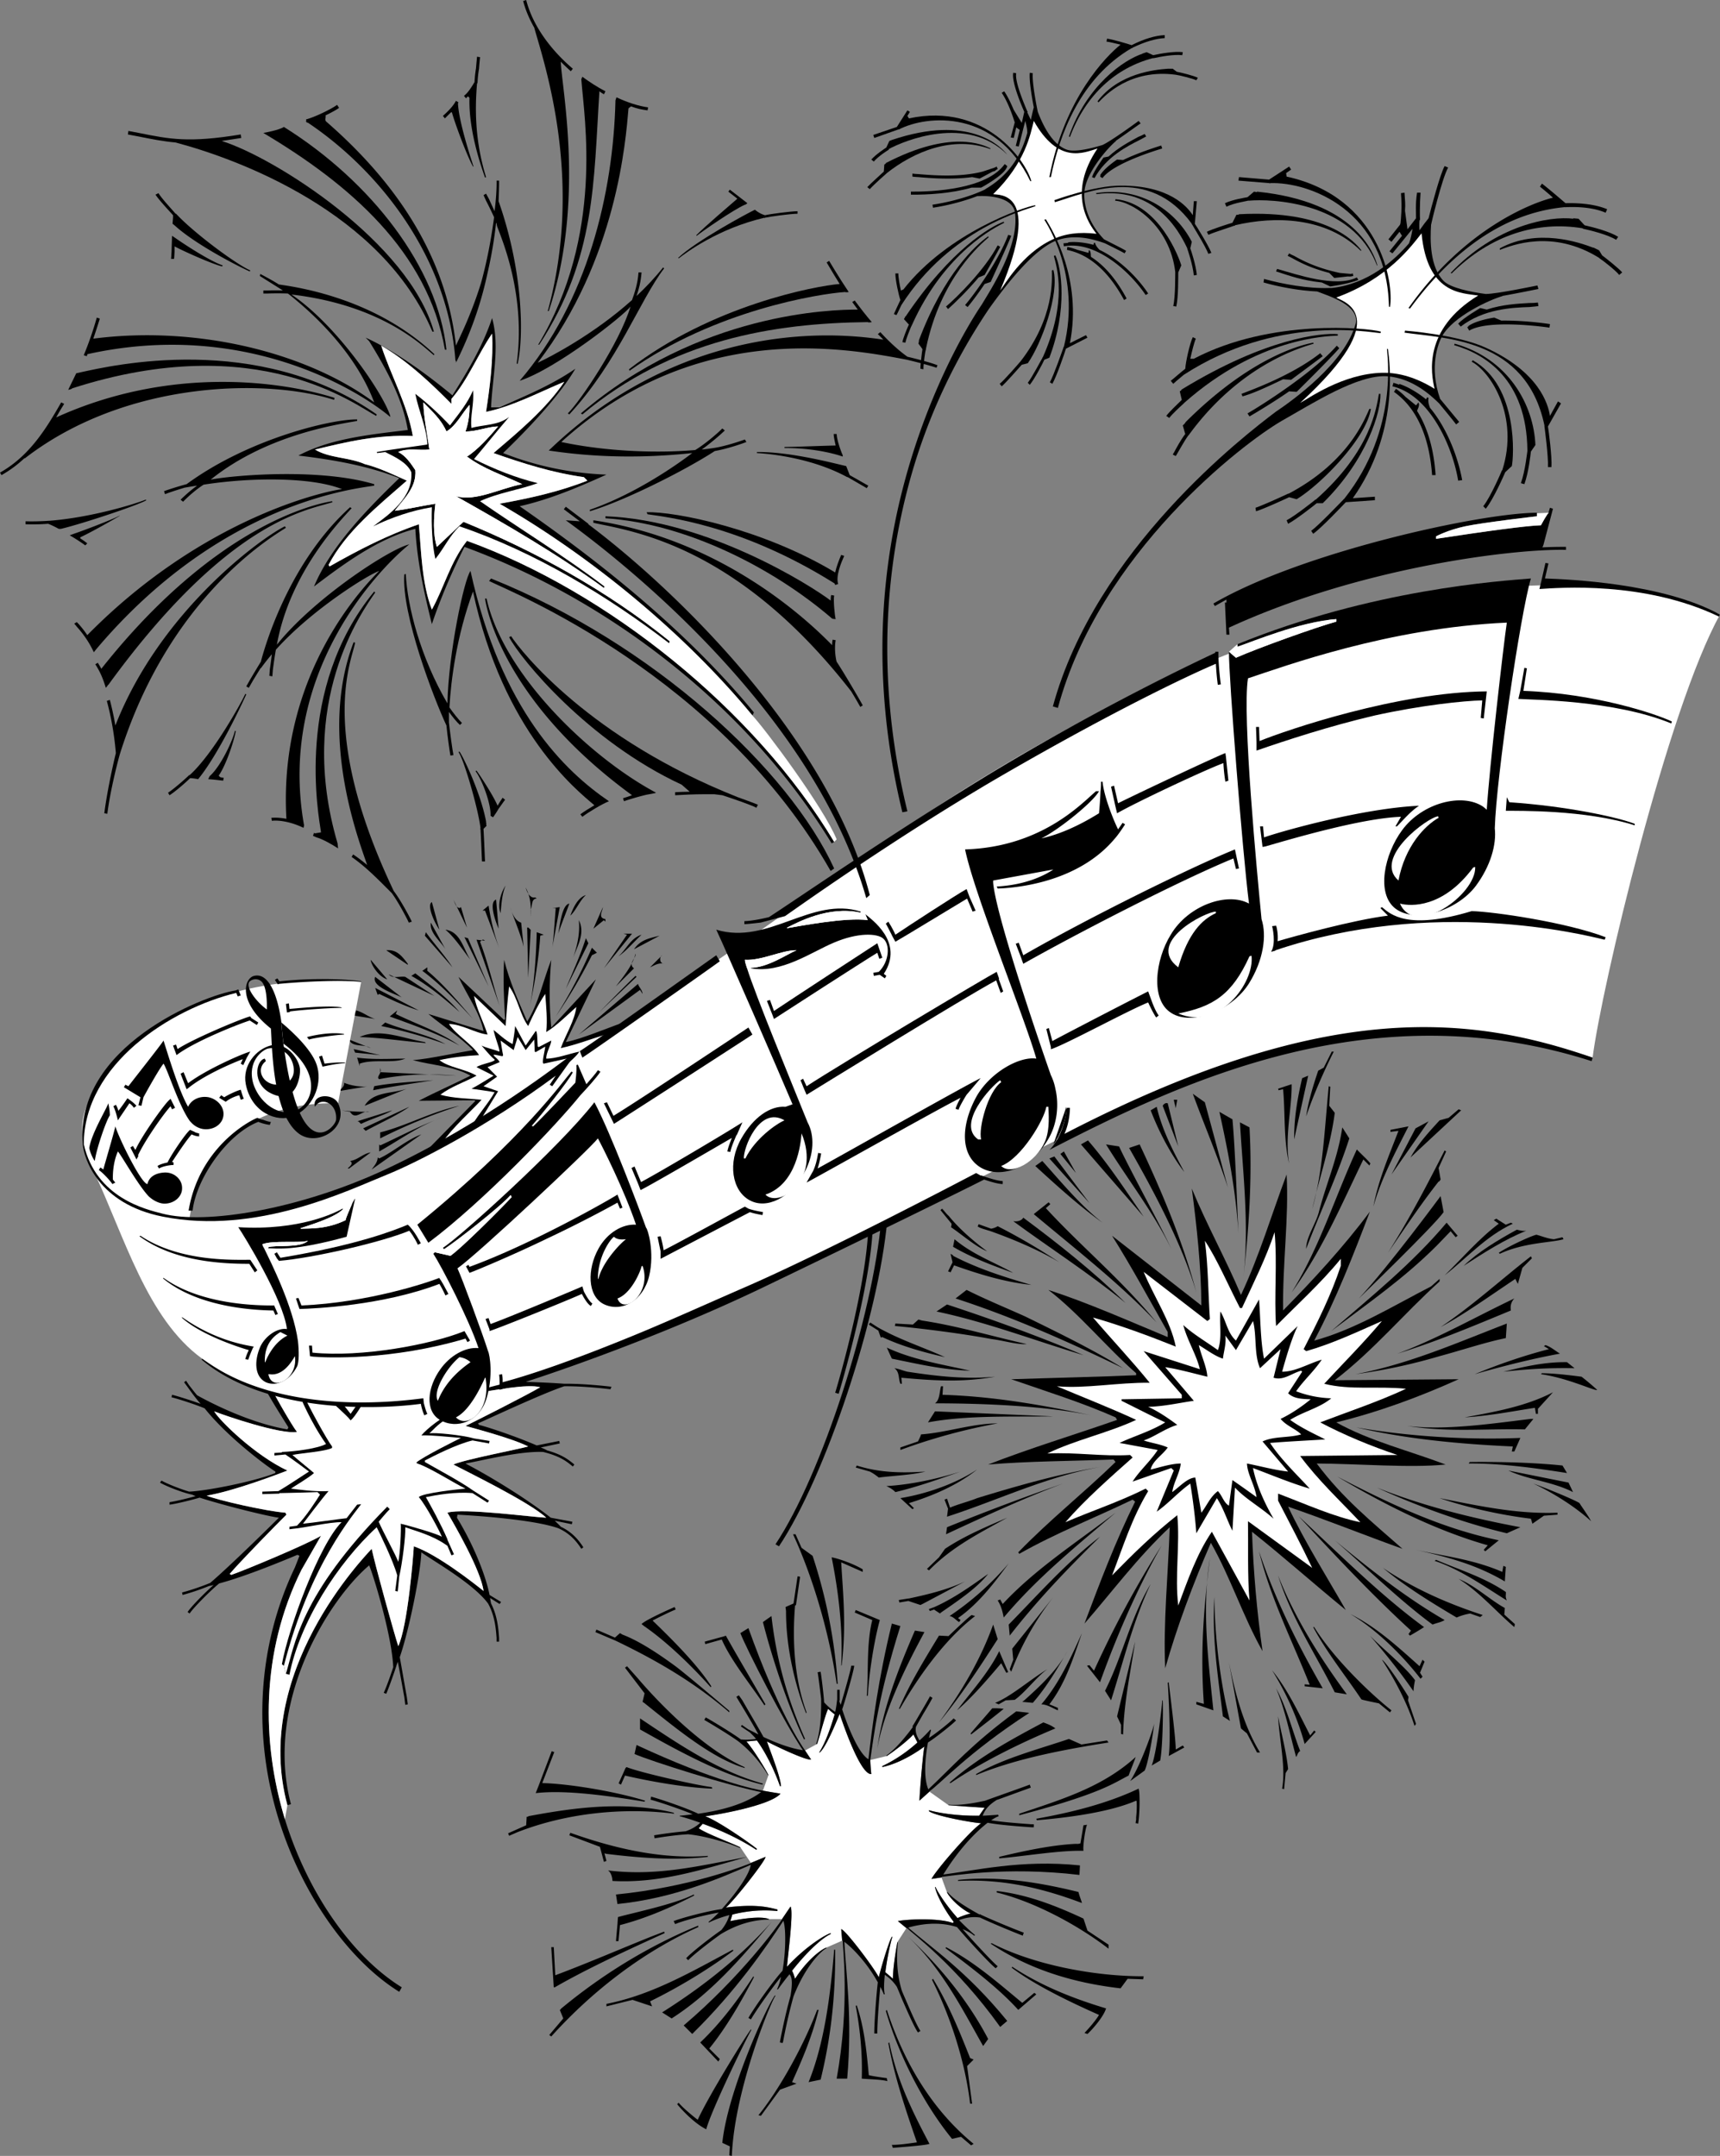 <svg xmlns="http://www.w3.org/2000/svg" width="342.898" height="429.699"><rect width="100%" height="100%" fill="#808080" stroke="none"/><path d="M160.5 348.898c-.875-1.246-5.414-7.949-11.3-24.398l-1.602 1c1.175 3.074 8.738 17.887 12.699 23.7l.203-.302m-8.402 8c-1.422-.242-9.375-1.738-25.2-9.097l-.398 1.797c2.992 1.324 18.832 6.39 25.797 7.703l-.2-.403m-2.3 14.402c-1.344.544-12.149 4.837-27 6.298l.3 1.902c11.426-1.176 20.56-5.21 27-8l-.3-.2M156 382.398c-.813 1.293-8.29 11.614-19.703 21.301l1.703 1.7c8.773-8.637 14.54-17.02 18.398-22.899l-.398-.102m12 4.302c0 1.558 1.457 12.863-1.203 27.6h2.101c1.063-12.288-.246-20.788-.601-27.8l-.297.2m12.7-2.5c1.105 1.1 9.984 7.593 18.698 19.8l1.399-1.2c-8.149-9.976-14.777-14.3-20.098-18.902v.301m6.899-10.101c1.597-.114 12.68-2.168 27.601-.399l.098-1.898c-11.836-1.227-20.899 1.07-27.899 1.898l.2.399m-2.398-17c2.198-1.461 7.757-7.778 20-15.7l-2.602-.3c-9.137 6.726-12.621 10.972-17.801 15.8l.402.2M173.5 350.8c.723-5.1 1.605-12.718 6-26.702l-1.703-.5c-2.707 11.058-3.883 20.226-4.7 27.3l.403-.097M155.297 308.2c9.285-13.954 19.832-45.61 21.601-65.102L175.7 243c-1.719 19.414-11.84 50.887-21.101 64.8l.699.4"/><path d="M167.2 277.8c1.265-4.206 6.421-22.402 6.8-33.402l-.902.2c-.317 10.843-5.309 28.808-6.598 33l.7.203m-45.5-.903.198-.5s-5.25-.648-9.398-.597c-6.492-.512-21.703-.703-21.703-.703l-38.797-.2c.652 2.028 4.348 7.73 5.5 9.602l-.203.398c-7.535-1.285-15.43-5.359-18-6.8-.582-.664-1.113-1.395-1.598-2l-.601-.899-.399.301.598.8c.812 1.153 1.773 2.466 2.703 3.5-1.836-.652-4.473-1.507-5.703-1.8l-.098.5c1.403.328 4.95 1.504 6.598 2.2 4.64 5.831 12.574 11.675 14.101 12.6v.298c-4.152 1.675-13.609 3.558-17.199 3.703-1.883-.551-4.68-1.692-5.5-2.203l-.3.402c1.019.637 4.535 2.043 6.398 2.398.246.122.476.204.703.301-1.61.457-4.176 1.07-5.203 1.2v.5c1.289-.153 4.512-.95 6-1.399 5.023 1.613 13.785 3.77 15.8 4-1.292 1.293-9.73 9.621-13.699 13-1.738.719-3.972 1.48-5.601 1.898l.101.5a45.99 45.99 0 0 0 5.301-1.8c.27-.028.567-.094.899-.2-1.778 1.57-4.43 4.247-5.2 5.403l.399.297c.879-1.305 4.371-4.766 5.902-6 5.469-1.442 13.535-4.84 15.598-5.7l.402.2-.902 2.3c-7.473 15.645-8.543 33.747-3 51 4.687 14.555 13.808 27.403 23.8 33.602l.5-.902c-9.636-5.946-18.644-18.453-23.3-33.5-4.656-15.325-4.848-33.258 3.3-49.7l3.903-6.8c-2.902 1.777-15.918 7.16-17.902 7.8l-.301-.199c1.976-2.351 9.594-10.133 11.3-11.8l-.199-.399c-3.855-.281-13.824-2.574-15.699-3.402 5.34-.88 14.278-4.297 16.098-5-6.399-2.973-13.516-9.907-14.598-11.797 2.324.922 13.324 4.648 16.5 4.097-1.152-1.472-5.176-8.574-5.902-10.199l37.601.899 4.301 1.5c2.824-.399 9.965-1.844 12.5-1.098-2.945 1.719-14.05 7.348-14.902 7.7 1.976.566 9.351 2.5 12.5 4.1-1.89.552-12.797 2.626-14.899 3.598 2.286 1.235 15.227 7.5 18.5 10.602-2.75-.11-16.605-1.973-19.699-1 1.485 2.55 6.676 11.5 7.2 15.598-2.102-1.68-9.176-7.25-13.899-8.899-.145 2.504-1.25 15.926-3.102 19.899-.898-2.766-4.64-16.25-5.3-19.399-1.414 1.594-23.95 24.625-16.801 51.102l.703-.203c-5.352-20.274 7.523-40.774 15.598-47.598.89 2.105 4.523 13.977 4.8 20.3-.55 1.677-1.347 3.923-1.898 5.098l.5.2c.555-1.285 1.441-3.809 2-5.5.074-.282.2-.57.297-.899.394 1.903.937 5.09 1.3 7l.2 1.602.5-.102-.2-1.5c-.421-2.3-1.085-6.21-1.398-7.898 1.801-5.215 4.117-16.496 4.301-20.903 2.234 1.649 10.344 6.176 13.297 10.2 1.398 2.5 1.578 5.226 1.703 6.902-.008.29.004.535 0 .7h.5c.004-.204-.012-.446 0-.7-.125-1.691-.297-4.363-1.602-6.902-.07-.325-.12-.68-.199-1.098l1.899 1.2.3-.4-2.3-1.402c-.887-4.433-3.516-10.539-6.5-15.398l.101-.602c2.547.125 14.926.875 20.098 2.7 2.383 1.043 3.695 2.703 4.601 4.101l.399-.3c-.879-1.36-2.16-3-4.5-4.098-.317-.371-.73-.746-1.2-1.203l3.403.703.098-.5-4.301-.801c-4.094-3.262-11.223-7.781-17-10.8 3.539-.63 10.8-2.509 15.5-2.302 3.219.805 4.547 1.762 5.902 2.903l.301-.403c-1.238-1.043-2.566-2.011-5.402-2.8a8.616 8.616 0 0 0-1.301-.598l3.8-.8-.097-.5-4.5.898c-3.734-1.63-9.203-3.508-11.5-4.098l-.203-.3c2.144-.938 12.867-5.97 17.203-7.4 4.105-.05 9.2.598 9.2.598"/><path fill="#fff" d="M56.797 362.598c-4.656-15.325-4.848-33.258 3.3-49.7l3.903-6.8c-2.902 1.777-15.918 7.16-17.902 7.8l-.301-.199c1.976-2.351 9.594-10.133 11.3-11.8l-.199-.399c-3.855-.281-13.824-2.574-15.699-3.402 5.34-.88 14.278-4.297 16.098-5-6.399-2.973-13.516-9.907-14.598-11.797 2.324.922 13.324 4.648 16.5 4.097-1.152-1.472-5.176-8.574-5.902-10.199l37.601.899 4.301 1.5c2.824-.399 9.965-1.844 12.5-1.098-2.945 1.719-14.05 7.348-14.902 7.7 1.976.566 9.351 2.5 12.5 4.1-1.89.552-12.797 2.626-14.899 3.598 2.286 1.235 15.227 7.5 18.5 10.602-2.75-.11-16.605-1.973-19.699-1 1.485 2.55 6.676 11.5 7.2 15.598-2.102-1.68-9.176-7.25-13.899-8.899-.145 2.504-1.25 15.926-3.102 19.899-.898-2.766-4.64-16.25-5.3-19.399-1.414 1.594-23.95 24.625-16.801 51.102l-.5 2.797"/><path d="m94.2 287.098 3.3.601.098-.5-3.098-.5c-2.29-.672-8.023-1.238-8.902-1 1.675-1.676 2.359-2.363 5.199-4l-3.899-5.101-27.699.3c.762 1.743 2.649 6.426 5.801 10.903-1.602.898-6.098 1.5-8.8 1.597-.032.036-.013.051 0 .102l-1.5.098v.5l2.198-.2c1.692 1.122 4.7 3.403 4.7 3.403-1.29.836-4.34 2.87-6.098 3.898l-3.203.102v.5l3.402-.102v-.101c2.555-.036 7.598-.2 7.598-.2l.5.5c-.7 1.11-2.805 4.442-4.598 6.2l-1.5.203v.5l.801-.102c.004-.008-.004 0 0 0 1.848-.12 7.45-1.398 9.598-1.3-4.45 4.425-10.575 21.05-11.899 28.3l.399.301.402 1.598.7.203c2.073-10.477 9.562-22.192 17.398-29.403.535 1.067 3.183 6.403 4.101 9.602l-.402 3.098.5.101.3-3c.618-2.726 1.286-8.02 1.2-9.8 2.117.769 5.418 1.558 8.402 3.699L90 310l.5-.2-1.3-2.902c.015-.039 0-.082 0-.097-1.243-2.907-3.52-7.067-4.302-8.403 2.082-.421 5.836-1.109 9.301-.8l3 1.902.301-.402L94.2 297c-2.329-1.684-7.778-4.594-9.5-5.602v-.3c1.581-.817 6.355-3.274 9.5-4"/><path fill="#fff" d="M60.398 277.7c.977 2.425 4.899 9.48 5.801 10.6v.298c-1.426.726-6.426 1.05-7.902 1.402.719.645 3.777 3.125 4.3 3.598-.972.91-4.124 2.75-4.597 3.101 1.27.153 4.598.649 7.5.5-1.18 1.297-5.102 6.5-5.102 6.5 1.504-.129 7.676-1.008 8.7-1.101l2.101-2.7.801-.097c-1.234 1.734-10.227 11.898-15.402 32.199l.402 1.598c1.773-5.649 2.648-15.524 20.2-33.297l.5.5c-.677.648-2.2 2.5-2.2 2.5.848 2.015 3.43 6.648 3.898 8 .387-1.59.602-6.453.5-7.602 1.872.453 7.239 1.992 8.2 2.602-.555-1.352-3.25-6.375-4.598-7.903.648-.824 8.348-1.628 9.297-1.699-2.149-1-7.125-4.226-9.598-5L83 291.5c1.398-1.176 8.133-4.54 8.898-4.902-2-.145-5.925-.598-7.898-.5 1.148-1.399 4.273-3.774 6-4.399l-3.703-4.5-25.899.5"/><path d="M65.5 278.898s3.773 3.301 4.398 4.2c1-.774 2.625-3.774 3.102-4.399l-7.5.2"/><path fill="#fff" d="m68 279.398 1.898 2.403L71.5 279.5Zm0 0"/><path d="m84.5 229.898 10.297-10.5-.297-.097-11 .097c3.172-1.675 6.875-3.273 10.297-5-3.223-1.875-7.723-2.074-11.5-3.097 3.375-.278 7.676-1.278 12-2-2.625-2.676-6.024-4.778-8.899-7.203l11 3.402c-.726-3.676-3.324-7.176-5-10.8l9.102 8.6.2-.202c-.25-3.922-.427-7.973-.2-11.797 1.074 4.324 2.875 8.324 4.598 12.297 2.277-3.575 3.175-8.172 4.8-12.297-.425 4.422-.425 9.222 0 13.5l8.899-9.602-6 12.5c3.226-.625 8.422-2.86 11.203-3.8-1.977 2.05-27.727 21.175-39.5 26"/><path fill="#fff" d="M120.7 206.2c-2.802.874-6.126 2.124-8.903 2.698.976-2.675 2.777-5.472 3.101-8.199-1.824 1.625-4.023 3.824-6 5 .274-2.375-.023-5.176-.199-7.601-1.324 1.925-2.426 4.226-3.402 6.402-1.625-2.176-2.024-5.477-3.797-7.902-.328 2.726-.527 5.328-.703 7.902l-6.297-6c.473 2.523 1.875 5.125 2.7 7.7-2.427-.274-5.126-2.075-7.7-2.102 1.473 2.226 4.672 4.027 6 6.203-2.426.125-5.426.422-7.902 1 1.976 1.523 5.074 1.722 7.402 3.097-2.227 1.227-5.227 2.227-7.203 3.801 2.578.727 5.476.727 8.203 1-1.828 2.024-5.852 5.602-7.8 8.5 5.198-1.625 29.46-17.984 32.5-21.5"/><path d="M115.5 209.598c-2.04.437-4.727 1.425-6.602 1.402-.023-1.277.977-2.676 1-3.602l-2.5 1.301-.199-.101c-.097-.836-.02-3.157-.402-3.098l-2 2.898-2.098-3.898c-.113 1.387-.324 2.426-.5 3.598-1.426-.672-2.926-2.172-3.8-2.797.273 1.523 1.437 4.21 1.101 4.297-1.078-.461-2.426-.672-3.5-1.2.773.825 1.398 1.739 2.5 2.7.797.476-2.625.925-3.5 1.601l3.398 1.7c-1.523.925-3 1.863-4.398 2.601.16.012 4.29.602 4.598.7-1.168 2.124-3.121 4.25-4.301 6.3 1.433.125 19.316-11.113 21.203-14.402"/><path fill="#fff" d="m96 222.898 3.297-5.398-2.899-1 2.7-1.902-1.899-1.899 2.399-1c-.223-.574-.825-.875-1.2-1.398-.187-.29 1.625.273 1.801.199l.098-.2c-.223-.972-.324-1.976-.5-2.902l2.601 1.903.801-2.602 1.598 2.602 1.703-2.102s.098 1.906.098 2.399l.199.101 1.902-1.101c-.05.789-.8 3.414-.3 3.402l5-1.102c-2.375 2.051-14.036 10.688-17.399 12"/><path d="M99.797 182c-.625-1.574-.024-3.977 1-5.5-.723 1.723-.824 3.625-1 5.5m6.703-3.102c.273-.074.375.125.5.2-1.125.027-.828 1.425-1.203 2.203v1.398c.078-1.773.078-3.773-1-5.8.176.624.676 2.027 1.703 2m10.297-.501c-1.324 1.227-1.922 3.028-3.098 4.102.574-1.574 1.473-3.574 3.098-4.102M91.598 181l.3-.2 1.2 4.098-2.7-5.597c.274.625.477 1.523 1.2 1.699m7.8 4.098c-.625-1.442-2-5.274-.5-5.797l.5 5.797m-11.8.202c-1.223-1.777-2.493-4.976-1.5-5.5l1.5 5.5m23.699.798c.375-2.172.808-5.774 2.203-6-.527 1.527-1.625 4.125-2.203 6M99.598 189.2l-2.899-7.7h-.5l1.2-1c.476 3.023 1.175 5.926 2.199 8.7m4.3-5.302.5 4.801c-.625-2.574-1.824-5.273-2.699-7.898.375 1.222.973 2.722 2.2 3.097m6.199 5c.277-1.574.476-5.472.699-7.898h-.7l1.5-.2-1.5 8.098M120.7 183.2v.5l-.302-.302-2.101 1.7 1.902-4.297c-.125.922-1.027 2.125.5 2.398m-6.499 7.899c.773-2.375 1.472-4.774 1.198-7.7 1.375 2.727-.425 5.325-1.199 7.7M88.797 189.2c-.922-1.575-3.223-3.274-2.899-5.302l2.899 5.301m17-3.899-.5 9.598-.2-10c.278-.175.477.325.7.403m-12 5.999c-1.223-1.476-3.125-4.476-5-6 3.078.423 3.578 3.923 5 6m-3.597 1.5-5.5-6.3.198-.7c1.575 2.223 3.774 4.626 5.301 7m17.501-6.3c-.325 4.926-1.126 9.625-2.102 14.2.777-3.677 1.277-9.477 1.402-14.9l1.398.5-.699.2m12.699 6.5 4.602-6.7-.703-.202H126L120.398 193m7.5-6.7c-1.425 1.325-3.125 3.325-4.601 4.298 1.676-1.473 2.375-3.575 4.601-4.297m-1.5 2.899c1.274-1.876 2.977-2.177 5.102-2.7l-5.102 2.7m-29 7.398-4.8-9.797.699.199Zm15.399.5c1.375-3.375 2.875-6.575 4-10.098l.5 1-4.5 9.098M96.7 187.5c-.126-.074-.325-.277-.5-.2l-.5.4c1.573 4.124 2.573 8.523 3.898 12.8L95 187.3l1.7.2m21.3 2.898a102.572 102.572 0 0 1-7.203 12.2 96.659 96.659 0 0 0 7.203-13.7l1 1-1 .5m-36.703 1.7v.203L77 189.398c1.973-.175 2.973.926 4.297 2.7m45.101.902-3.601 3.598c1.078-1.473 3.277-3.973 3.902-6.5.274.625-1.625 2.027-.3 2.902m5.999-.902c-1.125-.274-1.925.328-2.8.703l2.402-2.403c-.527.227-.625 1.625.398 1.7M77.2 195.2c-1.825-.575-3.259-3.044-3.302-3.9l3.301 3.9m8.001-1.7c3.374 2.824 6.273 6.324 9.097 9.598-3.125-3.375-6.524-6.973-10.098-9.598l1-.7v.7m6.399 8.2c-2.926-2.575-6.125-5.274-9.598-7.2l.797-.5c2.976 2.324 6.277 4.723 8.8 7.7m-10.8-7 5.8 3.8-9.097-4.3c.773.925 2.172.323 3.297.5m46.101 0-7.398 7c2.273-2.274 4.875-4.977 7.2-7.2l.198.2m-46.8 4.1c-1.157-.644-6.157-2.144-5.301-4.1l5.3 4.1m48.001-.702-.5-.797-12.2 8.898 11.801-10.101c.074.527.875 1.226.899 2m-44.598 3.3c-2.828-.875-5.328-2.074-7.902-3.3l-.301.203-.5-1.403 8.703 4.5m-8.703 1.7-6.2-1c.778-.075 1.876.425 2.403-.7 1.375.325 2.473 1.325 3.797 1.7m4.101-1c4.274 2.125 8.774 3.527 12.7 6.3-3.825-2.175-9.125-4.074-13.899-5.8l1.5-1.2-.3.7m9.898 6A99.247 99.247 0 0 0 76 204.5l.797-.7c3.875 1.626 8.176 2.223 12 4.298m-3.899-.2c-4.425-.375-8.925-1.074-13.199-1.199 3.973-1.875 8.774.324 13 1l.2.2m-11.001.999c-1.324-.875-3.726-.074-4.3-1.699l4.3 1.7m-3.101.901-.297-.702 5.297 1.203zm189.601 12.7c.375-2.777 1.375-6.074 2.399-9.102l1.101-.597 1.602-3.203h.398c-1.925 3.828-4.023 8.527-5.5 12.902M80.797 211c-2.422 1.023-6.324.023-9.098 1v.5l-.5-1.7c3.074.423 6.473.223 9.598.2m10.101 3.398c-5.125-.472-10.523-.273-15.3.7-.723-.473.675-1.172.199-2.2v.801l15.101.7M258 227.098c-.027-4.274.672-8.274 1.598-12.2l1.199-.5-2.797 12.7M86.398 215.3c-3.925.626-8.125 1.223-12 2l.2-.8c3.476-.676 7.777-.875 11.8-1.2m-13 1.2-6 1s1.375-.777 1.2-1.7c1.375.626 3.675.923 4.8.7M257 231.898c-1.125-4.574-.762-10.062-1.203-14.8l-.899.203-.101-.301 2.703-.902c.074 4.828-1.426 10.425-.5 15.8m8.2-15.3-.2 3.8 1.098 1.403c-.825 6.422-3.024 12.824-4.5 19.199 2.175-7.676 2.476-16.176 3.3-24.5l.301.098m-192.499 3.8c1.675-2.875 5.472-2.375 8.398-3.398l-8.399 3.398M244.797 236.7c-2.024-6.177-4.723-12.477-7-18.7l2.402 1.7 4.598 17M234.7 219.2s-.227 1.124-.302 1.698L234 219.2h.7m.198 9.3-3.101-8.102c.078-.175.476-.675 1-.5l2.101 8.602m-143.3-8.102c-5.426 1.727-11.125 4.125-15.801 6.5V225.7c5.176-1.273 10.277-4.176 15.8-5.3m-18.699 4.998-.5-.5 9.2-4.3c-2.223 1.625-5.825 3.226-8.7 4.8m163.2 8.2c-2.524-3.274-5.024-7.875-6.7-12.297l1.2-.703c1.074 4.625 3.277 8.828 5.5 13m-162.5-12c-1.426-.375-2.723 1.828-3.801 0l-1.7-.297c1.778.222 3.575.324 5.5.297M72 224c-.328-.176-.426-.574-.8-.5l7-2.2c-1.427.923-4.227 1.723-6.2 2.7m209.2 6.7c1.472-2.677 3.573-4.977 5.8-7.4l1.797-.5 2-1.702.5.203-10.098 9.398m-35.499-7.601c.55 6.039.874 16.027 1.198 22.703-.523-8.477-2.023-16.078-3.8-24.203l2.601 1.5M88 222.8c-4.426 1.524-8.328 4.423-12.402 6.7v-1.402l.199.203c4.078-1.875 7.976-3.977 12.203-5.5m194.2 2.097 2.597-1.398-7.399 10.598zm-33.102-.198c.574 10.124-.125 20.226-1.2 29.8 1.176-10.477-.125-20.676-.699-30.8l1.899 1m24.699 15.8c.976-5.277 3.078-10.074 5-15.102l-1.598.2v-.399l3.598-.699c-2.625 5.223-5.422 10.324-7 16M269 226.898c-2.426 7.528-5.828 14.727-8.602 22-.023-2.375 1.977-4.972 2.602-7.597 1.473-5.578 3.773-10.778 4.598-16.602l1.402 2.2m-194.902 6.199c.375-.575 1.175-1.375 1.199-2.399l.3.2c2.778-1.274 5.376-3.676 8.403-4.801l-9.902 7M228 242.5l-12.5-14.402 1.398-.797c4.176 4.824 7.477 9.922 11.102 15.199m-4.902-14c2.09 4.512 8.375 15.926 10.402 20.398-3.426-7.074-8.727-13.875-13-20.8l2.598.402m15.402 29.098c-2.625-9.075-8.125-19.575-13.402-28.797l2.101-.703c4.473 9.527 8.574 19.226 11.301 29.5m34.7-25.7-.2.403-1.203-1.203c-4.395 9.07-8.223 18.125-14.297 26.5 5.574-8.973 8.66-19.063 13-28.5.586.664 2.09 1.996 2.7 2.8m15.097-2.398-1.5 3.3.402 2.298s-.324.527-.402.402c-3.625 4.625-6.824 9.426-10.098 14.2 4.176-6.575 7.774-13.477 11.301-20.4l.297.2m-76.899.5.7-.5 2.402 4.3zm-141.8 2.898c-.926.125 1.277-.773.199-1.5 1.476-.175 2.578-1.472 4.101-1.699l-4.3 3.2m139.602-2.001 1-.398 7 9.3zm10.597 12.802c-4.324-3.075-8.922-7.177-13.399-11.302l1.399-1c3.875 4.325 7.578 8.825 12 12.301"/><path d="M255.797 261.2c5.777-5.876 12.078-12.677 17.3-19.7-3.324 8.723-6.722 17.426-11.097 25.7 8.074-2.177 15.672-6.876 23.297-10.802l1.703-1.5v.5c-7.227 6.528-13.125 13.727-20.902 19.7l24.699-.2c-7.824 3.528-15.922 6.528-24.399 8.602 6.676 3.723 14.477 5.625 21.801 8.398-7.027.727-17.726-.175-25.699-.199 5.172 6.926 10.875 11.524 17.098 17-7.723-2.773-15.426-5.875-22.801-8.398 3.375 7.125 7.875 14.222 11.5 20.597-6.324-5.175-12.625-10.773-18.7-15.597.278 7.824.977 16.023 2.102 23.797-3.926-6.973-6.324-14.575-10.3-21.598-3.524 8.125-6.727 16.625-9.102 25-.422-8.777.578-18.777.902-28.102-6.426 6.028-11.527 12.926-17 19.2 3.074-8.172 6.176-16.375 10.098-24.297l-.5-.403c-7.524 3.625-15.223 6.625-22.598 10.801l-.199-.3c6.375-6.575 12.875-11.676 19.398-18l-.398-.5c-8.727.324-16.828.324-25 1 8.375-3.274 17.074-5.876 25.7-8.899l-.302-.5c-6.726-2.977-13.824-5.176-20.8-7.602h.199c8.176-.273 17.375-.472 24.703-.8v-.399c-5.828-5.074-11.328-11.875-17.5-16.601 8.074 2.625 15.875 6.125 23.797 9.402v-1c-3.625-6.375-7.125-12.875-11.098-19.2l17.801 13.9c-.027-7.677-.926-15.876-1.902-23.302 2.976 7.227 6.777 14.028 9.8 21.2 3.676-7.774 6.075-15.973 9.102-24 .473 8.726-.828 17.625-.703 27.101"/><path d="M287.797 241.598c-2.024 2.851-16.899 17.203-16.899 17.203 6-6.414 16.301-20.403 16.301-20.403l.598 3.2M224.398 259.7c-7.625-6.177-14.726-10.677-22.398-16.302.773.125 1.672-.074 2-.699 6.773 5.024 13.875 10.625 20.398 17m73.899-16.801 1.902 1.2 1-.399.399.2c-5.426 2.527-9.024 6.726-13.598 10.3 3.375-3.273 6.875-7.375 10.797-10.3l-1-.7.5-.3m-8.097 3.699-1-1.2-2.7 2.801c-6.578 6.602-13.727 11.524-21.102 17.102 7.875-6.778 16.247-13.551 23-21.602l2.2 2.602-.399.297m14.098-1.298c-4.324 1.723-8.524 4.423-12.5 7 2.875-2.777 6.875-5.175 10.601-7.202.575.125 1.176.328 1.899.203"/><path fill="#fff" d="M254.398 264.3c3.875-3.976 8.977-8.577 12.899-13.402v1.403c-1.922 5.824-4.625 11.222-7.399 16.597l.5.403c5.176-1.477 10.075-3.778 15.102-6-3.625 4.324-7.727 8.422-11.5 12.5 5.172 1.324 10.672.422 16.297 1-5.625 2.625-11.422 4.523-17.098 6.699 4.774 2.523 10.074 4.723 15.399 6.5l-19.399.2c3.574 4.823 7.774 8.726 12 13.198-5.324-1.074-11.027-3.675-16.402-5.699v1.399c2.277 4.425 4.676 8.925 6.8 13.402l-12.8-9.3c.078 4.124-.125 11.023.3 15.8l-7.5-13.7c-3.023 4.423-4.824 9.723-6.699 14.7-.726-5.777.375-12.277-.199-18-4.824 3.824-8.527 7.426-13 12 2.176-5.676 3.973-11.477 7.2-16.8l-.5-.5c-5.227 2.624-10.727 4.425-16 6.698 3.874-4.472 8.976-8.972 13.398-12.898l-.5-.5c-5.625.324-10.625-.574-16.5-.3 5.476-2.677 12.078-4.075 17.703-6.7-5.125-2.375-10.527-4.477-15.8-6.7 5.573.524 12.175-.777 18.5-.702-3.727-4.575-7.427-8.473-11.302-13 5.375 1.527 11.075 3.625 16.5 5.8-1.023-5.074-4.324-9.875-6.398-14.898l12.7 9.8.5-.402c-.325-4.675-.325-10.574-1-15.597 2.472 3.722 4.675 8.922 7 13.398h.398c2.277-4.976 4.777-9.875 6.5-15.101.574 6.125-.125 12.925.3 18.703"/><path d="m311.5 246.598.2.402c-2.427.7-7.864.637-12.7 2.898l-.203-.199c2.121-1.406 6.476-3.375 7.5-3.601.914.226 2.226.789 3.5.902l1.703-.402M202 253.7c-3.625-1.274-8.227-2.977-12-5.2l.297-1.5c3.578 3.023 7.777 4.523 11.703 6.7m103.2-3.302.198.403-1.898 1.898-.902 3.2-.5-1c-5.125 3.425-10.426 7.226-14.899 9.601 6.262-4.176 12.176-9.574 18-14.102m-112.499 6.7c3.948 1.976 7.773 3.527 11.698 5.3 6.575 3.227 13.375 6.528 19.5 10.301-10.925-5.273-21.925-10.176-33.398-13.898l2.2-1.703m109.198 1.702c-.875.962-.75 1.837-.699 2.4-7.527 3.124-14.926 6.226-22.601 8.6 7.976-2.976 15.476-7.277 23.3-11M252 270.8l6.7-6.5c-1.227 2.524-2.227 6.024-3.102 9.098 2.574.028 5.175-1.574 7.902-2.398-1.625 2.426-3.625 4.125-5.102 6.3a21.28 21.28 0 0 0 7 1.4c-2.324 1.925-5.523 2.624-8.199 4.3 2.274 1.625 4.676 2.723 7 3.898-3.726.227-7.726.426-11 .7 2.176 3.328 5.375 6.328 7.899 9.101-3.426-.976-7.524-2.676-11.301-4.101.676 3.425 2.277 6.925 4.101 10.101-2.523-2.273-5.523-3.875-7.699-6.199l-.5 8.598c-1.027-1.973-1.726-4.375-3.101-6.5l-4.098 7c-.227-3.075-.625-6.375-1.203-9.899-2.324 1.625-4.422 4.024-6.7 5.602l3.403-8.203-.5-.5-7.703 2.703c1.277-2.078 3.578-4.078 5-6.301l-7.598-1.402c2.375-1.172 6.375-2.375 9.098-4.098-2.922-1.375-5.824-2.875-8.7-4.3v-.302l12-.199V278L228 269.3l11.2 3.598c-.626-2.773-2.528-5.773-3.302-8.8 1.977 1.828 4.575 3.328 6.899 5 .875-2.274.277-5.075.5-7.7 1.176 1.926 1.375 4.227 3.101 5.801L251 259c.273 3.324.273 8.324 1 11.8m-36-.702c-9.328-2.774-19.227-6.575-29.3-8.7l2.097-1.398c9.176 3.023 18.277 6.324 27.203 10.098"/><path fill="#fff" d="m251.2 272.7 4.097-3.802-1.399 5.7c1.977.625 3.575-.875 5.5-1.399l.2.2-2.801 4.3c1.176 1.125 2.875 1.125 4.5 1.2-1.723 1.425-3.922 2.925-6 3.902 1.176 1.422 3.078 2.023 4.101 3.097-2.523.727-5.425.325-7.699 1.403l5.098 6c-2.625-.278-5.524-1.078-8.2-1.602.075 2.125 1.575 4.324 1.903 6.7a317.291 317.291 0 0 0-4.8-3.399l-.7 5.098c-1.027-.575-1.328-1.973-2.203-2.899-1.524 1.125-2.223 2.926-3.297 4.301l-1.203-7c-1.524.023-3.125 1.824-4.598 2.898.274-1.972 1.473-3.675 1.7-5.699-1.926.024-4.024.727-6 1.2.374-1.774 2.374-2.876 3.398-4.399-1.524-.676-3.223-.875-4.797-1.402 2.074-.672 4.273-2.375 6.7-3.098-1.727-1.277-3.727-2.676-5.802-3.602 3.176-.074 6.075-.773 9.102-1.199l-5.703-6.699c2.375.324 5.578 1.223 8.402 1.898-.125-1.972-1.226-4.175-1.699-6.3 1.574.925 3.074 2.125 4.797 2.703.176-1.477.676-2.875.5-4.602l2.101 2.899 3.399-5.797c.777 2.824.176 6.625 1.402 9.398"/><path d="M300.2 266.7c-4.24.874-8.825 2.425-13.2 3.6-5.527 1.626-11.027 2.825-16.8 3.598 10.573-1.972 20.273-6.273 30.198-10.097l-.199 2.898M311 269.8c-5.625 1.024-11.527 2.524-17 4.098 4.773-1.972 9.672-3.675 14.797-5l-1-.597.3-.203c1.075.328 1.989 1.164 2.903 1.703M193.398 273.2c-5.523-.177-10.523-1.376-15.601-2.4l-1-2.202c5.176 2.425 10.976 3.328 16.601 4.601m120.5-.499c-5.324-.075-8.726.124-14.199.698 4.074-.972 8.176-1.972 12.7-1.898l1.5 1.2m-115.501 1.698c-6.523 1.125-11.824.825-18.699.2l.098 1.203h-.297c-.426-.977-.125-2.375-1.203-3.102.914.125 1.726.5 2.601.7 6.075.925 11.375 1.527 17.5 1m116.899-.001c1.039.801 2.039 1.66 3.101 2.602-.125.45-5.562-2.3-11.199-3.102l.2-.199c2.464.024 5.374.375 7.898.7M188 276.3l-.102 1.7c10.274.324 19.774 2.023 29.7 4.098-9.426-1.875-20.825-2.375-31.2-2.399.977-.676.875-2.273 1.2-3.398H188m118.598 5.499h-.399l-.199-1.202c-4.727.726-9.227 1.625-14 1.902 5.875-1.074 12.172-2.176 17.598-5l-3 3.3v1m-96.598.5c-7.926.126-17.125-.277-25 1.2l1.398-2.2 23.602 1m94 2.598c-8.125-.175-15.227.625-23.5-.699 7.473.926 16.375-.375 24.7-1.398h.5l-1.7 2.097M198.898 283.7A116.43 116.43 0 0 0 179.5 289v-.5l3.5-1.2s.648-1.226.598-1.402c5.175-.375 10.175-2.175 15.3-2.199m104.2 2.899-1.2 2.703h-.5l.2-1c-10.61-.477-21.223-1.477-31.2-3.801 10.477 1.824 22.176 2.523 32.7 2.098m8.402 5.5.898 1.5c-6.125-.973-13.324-1.973-19.601-1.899l.203-.3c5.973-.075 13.074.124 18.5.699m-127 1.202c-2.828.723-6.625.825-9.3 1.2-.68-.535-1.122-.848-1.802-1.2l-2.8-.8.199-.402c4.476 1.425 8.875 1.527 13.703 1.203m-3.3 6.297 1 1-.302.203-2.398-2.203c4.773-.774 10.672-2.672 15.297-5.7-3.922 3.125-8.824 5.227-13.598 6.7m132.399-2.2c-4.024-2.074-9.024-2.472-12.899-4.3l12 2.402.899 1.898M191.5 293.3c-4.328 1.524-8.527 3.024-13 4.098-.426-.472-1.082-.886-1.8-1.199 4.718-.273 9.972-1.375 14.8-2.898M298.797 307l-2.7 2.2-.3-.302.8-.898c-10.425-2.977-20.523-8.074-30-13.7 10.278 5.325 20.676 10.325 32.2 12.7m-110.199-1.2.199-1.402a492.98 492.98 0 0 1 23.101-8.699c-7.324 2.727-15.625 6.524-23.3 10.102m126.3-6.203c.157.343 1.688 2.414 2.301 3.601-3.125-2.875-7.625-5.676-11.5-7.5 2.95 1.063 8.356 3.305 9.2 3.899m-11.801 4.8-2.7 1.2c-8.875-2.086-18.726-5.774-25.898-9.098 9.074 3.625 18.672 6.023 28.598 7.898m7.402-2.898v.398l-2.703.2-2.297 1.601-.3-1c-6.325-.773-12.825-2.273-18.2-4.101 7.672 1.527 15.473 3.226 23.5 2.902m-110.402 20.898c-.223-1.175-.524-2.375-1.2-3.398l.5-.2.5.9c6.477-6.977 14.875-12.376 22.5-18.2-7.625 6.523-15.523 12.824-22.3 20.898m83.8 1.902c-.562.4-2.8 1.7-2.8 1.7l-.301-.3.5-.7c-7.66-6.988-15.422-15.277-22.399-22.8 7.774 7.226 16.274 15.726 25 22.1m-83.101-21.8c-5.422 3.023-10.922 5.723-15.598 10.5l-.402-.3 2.402-2.302 1.2-1.699c3.874-2.574 8.175-4.375 12.398-6.199m-42.199 3.3 1.199 2.7 2.203 1.598a104.033 104.033 0 0 1 5 25.5h-.203c-1.45-9.957-4.645-21.047-8.7-29.797h.5m60.7.499c-6.324 6.223-12.324 12.423-18 19.7l-.2-2.2c5.477-5.577 11.876-12.777 18.2-17.5M288 322.898c-.625.426-1.727.614-2.402.903-6.625-4.875-13.125-11.278-19.5-16.801 7.074 5.824 14.175 11.426 21.902 15.898M219.297 335.3l-2.598-3.3.5-.102.899 1.102c3.949-8.695 8.375-16.875 13.5-25-4.926 8.723-8.926 17.926-12.301 27.3m80.203-22 .2-1.202.5.203-.2 2.898c-5.727-3.375-11.426-4.875-17.8-6.3 6.073 1.324 11.573 1.925 17.3 4.402M263.7 336.5l-3.602-.402v-.399l1 .102c-3.426-8.649-7.825-17.278-10.098-26.602 3.172 9.524 7.672 18.524 12.7 27.301M172 312.8v.5l-4.3-1.902c.327 5.782 1.073 12.551.097 20.5l-.098.102c.375-7.277-.527-14.676-1.902-21.602 1.414.239 4.629 1.403 6.203 2.403m69.898 28.097L238.5 339.7v-.5l1.5.399c-.738-10.625-.027-19.075 1.2-29-1.626 10.226-.325 20.226.698 30.3M300.2 317.3c.073.626-.177.837.198 1.7-4.625-2.875-9.226-6.176-14.398-7.902l.297-.2c4.976 2.125 9.476 3.426 13.902 6.403M191 322.5l.5.398-.3.403c-.626-.375-1.126-1.078-1.903-1.203 4.176-2.774 8.277-6.375 11.8-10.5-2.824 3.828-5.972 8.011-10.097 10.902m104.598-.602-.5.403-2-.703c-.97.164-1.825.414-2.7.8-5.023-2.972-10.226-6.175-14.699-9.898 6.274 4.223 12.973 7.125 19.899 9.398M268.5 337.7l-2.402-.4c-3.926-7.777-8.723-14.976-11.301-23.3 3.277 8.426 8.375 16.426 13.703 23.7m31.5-17.2-.102 1.3 2.102 1.9-.102.6c-3.523-2.976-6.925-6.976-11.101-9.6 3.277 1.323 6.176 4.124 9.203 5.8m-78.5 18.398L220.297 337c3.476-6.875 5.078-14.574 9.101-21.3-3.523 7.425-5.425 15.425-7.898 23.198m-19.902-5.698-.301-.5.703-1.9-.203-2.202L210 318.3c-3.426 4.422-6.328 9.422-8.402 14.898M245.2 343l-1.403-.902c-.922-7.575-2.223-15.473-1.7-23.797.075 8.023 1.176 17.222 3.102 24.699m-69.801-20.102c-1.222 4.54-2.128 10.61-2.398 15.102h-.203c.375-4.777-.098-10.285 1.101-15.102l-3.5-1.5.2-.5 4.8 2m19-.8c-6.23 4.82-11.386 12.246-15 18.5h-.199c2.176-5.075 5.074-9.774 8-14.598l1.899.098s3.66-3.547 4.601-4.2l.7.2m88.601 10 .598-1.297.402.398-.902 2.2.5.8-.399.399c-3.527-4.575-8.824-9.875-14-12.899 5.074 2.524 9.328 6.38 13.801 10.399m-122.5 14.5-.203.101c-3.02-6.187-6.223-15.66-8.2-23.398l1.7-1.203c.976 8.726 3.277 16.828 6.703 24.5m38.398-19.898c-3.625 5.624-7.324 11.323-11.699 16.6 4.473-6.077 8.274-12.476 10.801-19.5l.898 2.9M262 324.3c3.71 6.024 10.86 12.997 15.398 16.598l-.3.403-2.2-1.801s-3.375-.676-3.5-.8c-3.125-4.677-6.925-9.376-9.601-14.4H262m-77.703 1c-3.922 7.223-8.125 15.923-9.399 23.2 1.075-7.875 4.176-15.875 7.5-23.5l1.899.3m24.903 14.4c.573.226 1.698.698 1.698.698v.5c-1.125-.472-2.125-1.175-3.3-1.199 3.574-4.176 5.875-9.273 8.101-14.199-1.726 4.926-3.226 9.926-6.5 14.2m72.899-4.802s-.262 1.114-.301 2.2c-2.5-3.625-5.625-7.575-8.7-11.098 2.684 2.73 7.239 6.387 9 8.898M223.898 345.7l-.398-.102V343.8l-.8-1.703 3.597-14.899c-.922 6.125-2.223 12.024-2.399 18.5M201 333.3l-.402.098-1-1.898c-2.723 3.223-5.723 6.723-8.801 9.398 2.777-3.675 6.277-7.472 8.402-11.8L201 333.3m4.898 6.098-2.101-.199.402-.3c2.875-2.575 6.574-5.973 8.598-9.801-2.024 3.527-4.125 7.125-6.899 10.3m74.899-1.198c.027-.06-.098.698-.098.698l1.598 4.7L282 344c-1.426-4.477-3.828-9.074-6.5-13.2.71.337 4.023 5.274 5.297 7.4M251.2 349.3h-.602l-2-3.8-1.2-1L245 331.3c1.273 6.325 2.875 12.524 6.2 18m-42.403-16.6c-2.149 1.523-4.395 4.624-6.5 6.1l-1.797.098-1.402.801-.7-.3c3.176-1.274 6.875-4.575 10.399-6.7m52.403 13.199.8-1 .297.301-2.2 2.399c-1.425-5.172-3.624-10.075-6.5-14.7 3.176 3.926 5.305 8.555 7.602 13M259.2 349c-.528.324-.528.824-.802 1.2-1.226-4.376-2.125-9.274-4-13.7 2.176 3.926 3.176 8.324 4.801 12.5m-65.699-3.5c1.188-1.43 3.754-4.313 4.297-5 .789-.05 1.726.012 2.3.098-2.124 1.726-4.324 3.425-6.5 5.101l-.097-.199m63.297 7.098-.5.8-.297 3.2-.402-.098c.777-4.176-.524-9.574-.801-14.402.676 3.527 1.676 7.226 2 10.5M152.098 355.5l-.098.2c-8.117-1.927-16.965-6.81-24.402-11v-2.2c7.675 5.125 15.574 10.523 24.5 13m58.3-11c-6.847 2.852-14.55 6.617-20.898 10.898l-.203-.097c5.777-5.078 12.277-8.578 18.703-12 .875.324 1.672.625 2.398 1.199m5.2 3.2 5.101-.802.301.403c-8.664 1.383-18.344 3.16-26.402 6.5v-.203c5.574-3.172 12.175-4.875 18.5-7l2.5 1.101m9.402 6.199c-3.008 1.489-5.352 3.551-21.8 7.903v-.301c8.698-2.926 16.64-5.344 23.198-11.3-.148.577-.957 2.456-1.398 3.698m-9 15c-4.59-.156-11.965 1.102-16.8 1.5v-.3c4.874-1.172 10.472-2.375 15.3-2.598.383.04.688-.02.898-.102l.602-3.597.7-.102c-.376.957-.845 4.293-.7 5.2m-67 1.199c-8.727 2.425-17.328 5.328-26.902 4.8-.024-.773-.325-1.773-.899-2.097 9.875 1.222 18.473-.977 27.801-2.703m42 4.602c8.148-.876 16.453.546 24 2.398.172.726.473 1.425.7 2.203-7.626-2.875-15.626-4.875-24.7-4.403v-.199m25 7.699.797 2.403 4.203 2.797v.8c-5.945-4.578-14.629-9.32-22.3-11.199v-.3c6.175.726 11.773 2.925 17.3 5.5m-62.203.699c-5.922 7.125-12.125 14.226-19.899 19.203L132 401.098c7.875-4.973 15.473-10.875 21.797-18M132.5 385.3c-6.602 3.009-15.055 6.856-21.902 10.798h-.2l-.5-8h.5l.301 5.601c6.266-2.347 12.574-5.074 19.098-7.699l2.601-1 .102.3m64.5 21.098-1 1.403c-4.227-7.477-8.328-15.676-15.3-22.102 6.773 6.227 12.374 13.227 16.3 20.7m.7-19.099c8.46 4.356 20.581 6.626 30.3 6.598l-.102.602-3.101-.102-1.399 1.903c-9.425-1.078-18.226-3.778-25.898-8.903l.2-.097m6.097 11.899 2.402-2 .399.3-3.598 3.098c-3.89-4.32-9.621-8.66-14.5-12.297l.098-.203c5.476 2.828 10.156 6.91 15.199 11.101m-57.699-10.601.101.203c-5.094 3.828-11.152 7.433-16.601 10.097l.402 1-3.902-1.3-5.2 1.3v-.5c9.075-1.773 17.075-6.472 25.2-10.8m17.5 25.902-2.399.5c3.172-7.82 4.36-17.375 5.098-26.402h.203c.074 9.125-.828 17.425-2.902 25.902m56.902-14.2c-.402 1.466-2.465 3.95-3.703 5.098l-.598-.199c.887-.937 2.262-2.5 2.899-3.601-5.496-2.438-12.637-5.836-17.399-9.399l.098-.199c5.777 3.824 12.25 6.367 18.703 8.3m-70.203-6.202c-2.352 4.507-5.461 9.996-8.899 14.203l2.102 2.097-.3.5-3.602-3.8c4.175-3.973 7.574-8.575 10.601-13.2l.098.2m43.101 16.102.7.3-1.301 1.3 1 7.5h-.399c-.96-8.304-3.941-17.456-7.601-24.702l.203-.2c3.074 5.028 5.273 10.426 7.398 15.801m-20.198 3.399c.448.164 2.452.457 3.597.601l.101.602c-1.199-.34-3.375-.352-5.101-.5.168-4.828-.332-9.903-1.2-14.5l.2-.102c1.476 4.324 1.976 9.125 2.402 13.899M157.898 415l.899.3-3.297 1.2-3.8 5.2-.5-.102c4.402-5.426 9.257-14.442 11.698-21h.301c-1.226 5.125-3.226 9.828-5.3 14.402m36.199 12.3-.5.298-2-1.7-1.801.403c-5.715-6.996-10.645-16.75-13.2-25.5l.2-.203c3.277 10.027 8.676 19.625 17.3 26.703m-8.8-.001c-.961.337-5.711.65-7.297.798l-.203-.598c1.539.012 3.375-.277 5-.5-2.192-6.297-4.508-13.188-5.7-19.8l.2-.102c1.476 7.425 4.539 13.664 8 20.203M216.2 38.2c.245-3.688 4.573-8.688 6.3-10.102-.008-.036-.047-.02-.102 0 2.043-1.383 4.735-3.356 5-3.5l-.398-.5c-.32.238-5.45 4.004-7.203 4.8-2.34.727-5.656 1.504-7.2.903-2.984-1.13-4.785-5.125-5.699-7.5-.03-.094-1.207-5.754-1-7.703l-.601-.098c-.168 1.59.473 5.207.8 6.898-.195.7-.37 1.536-.597 2.5-.168-.382-.441-.96-.703-1.5l.101-.097-.101-.102c0-.094-2.582-5.738-2.2-7.601L202 14.5c-.387 1.918 1.879 7.043 2.2 7.8l-.5 2.2-1.602-2.602c-.485-1.148-1.13-2.582-1.899-3.699l-.5.3c1.317 1.942 2.238 4.786 2.5 5.599l.098.3-.797 3 .598.102.5-2.102.699.5-.797 3.2.598.101 1.3-5.101c.16.628.422 1.617.399 2.402-1.004 3.683-3.012 8.031-8.2 11.098l-.3.203c-3.125 1.492-7.266 2.535-10.399 3l.102.597c2.602-.386 5.883-1.18 8.797-2.3 2.289-.149 6.773.16 7.5 3 1.164 6.664-4.809 15.617-6.5 18.5-3.95 5.855-11.121 18.812-15.7 36.3-5.503 21.07-5.57 42.946-.199 65l1-.199c-5.363-21.93-5.367-43.64.102-64.5 4.531-17.394 12.281-29.906 16.2-35.7 3.386-4.737 8.886-11.862 13.5-13.6 3.863-1.356 7.702-.071 9.597.6 1.262.626 3.316 1.638 3.902 2l.301-.5c-.68-.437-3.262-1.702-4.402-2.3-3.883-4.02-4.055-8.183-3.899-9.5"/><path fill="#fff" d="M206.098 24.098c-.696 2.675-1.625 8.25-8.098 14.601 1.094.219 9.898-.75 1.398 19.2.852-1.083 4.313-7.27 10.301-10.098 2.512-1.242 5.473-1.621 8.899-1.203-1.575-2.024-5.825-8.098.199-17-2.774.851-7.774 3.226-12.7-5.5"/><path d="m181.2 23.598-.302-.5.5-.797-.5-.301-2.101 3.3-4.7 1.598.2.602 4.8-1.7h.102c5.684-2.925 19.305-4.01 26.2 10.298h.199c-1.012-3.899-9.075-15.774-24.399-12.5"/><path d="m177.797 27.898-.5.2-.598 1.3c-.336.235-2.02 1.32-3 2.403l.5.398c.961-1.117 2.871-2.304 2.899-2.3l.101-.098v-.102c3.024-1.64 15.567-6.883 23.598 1.102-1.336-1.664-7.586-8.102-23-2.903"/><path d="M176.598 32.5v.098l-.301.203-.098 1.398c-.449.422-2.504 2.266-3.3 3.102l.5.398c.792-.89 3.238-3.066 3.3-3.101l.098-.098c5.328-4.207 13.098-7.547 20.601-4.8l.102-.102c-1.54-.774-7.93-3.828-20.902 2.902m29.8 8.598v-.2c-2.273.336-17.437 5.489-26.3 16.801l-.5.2c-.258-1.18-.524-2.68-.5-3.399h-.598c-.027 1.195.66 4.363 1 5.3-.328.653-1.258 2.708-1.3 2.798l.5.203c.054.031.585-1.149 1-2 9.835-15.313 24.863-18.992 26.698-19.703"/><path d="m180.598 63-.2.2v.1l-.199.298 1 1.101-.101.2c-.371.843-1.004 2.363-1.2 3.3l.602.102c.164-.856.79-2.34 1.098-3.102l.199-.398c6.539-14.602 16.726-19.54 18.402-20.403l-.101-.199c-2.563.906-10.524 5.485-19.5 18.801"/><path d="M183.2 67.8v.2l-.102.5c.328.426.691.898.8 1.098-.16.922-.304 2.539-.398 3.402v.5l.598.098v-.5c.097-.942.246-2.66.5-3.5V69.5c2.922-14.262 11.062-20.934 12.5-22.2l-.098-.202c-2.402 1.714-8.727 7.289-13.8 20.703M232.2 7c-1.868.082-4.098.734-6.602 2-.735-.262-3.832-1.164-4.899-1.3l-.101.6c.566.044 1.71.348 2.8.598-2.726 2.153-11.195 10.586-14.199 26.403h.301c1.7-8.352 5.781-19.676 16.098-25.703.05.02.101 0 .101 0l.098-.098c2.465-1.184 4.625-1.82 6.402-1.902V7"/><path d="m234.598 14.3-.801-.6h-1c-2.442.175-9.754.866-14 6.5l.203.198c1.328-1.378 6.285-6.718 15.398-5.5.754.098 3.461.778 4.102 1.102l.297-.5c-.738-.398-3.402-1.055-4.2-1.2"/><path d="M229.797 11.598H230c1.137-.27 4.063-.813 5.7-.598l.097-.602c-1.652-.207-4.348.254-5.899.602l-1.3-.602-.899.301h.098c-3.738 1.211-11.172 6.313-14.7 16.5l.2.102c3.234-8.578 9.27-13.79 16.5-15.703m7.801 36.602c-3.012-5.876-9.887-11.126-19.098-9.7l.098.2c5.3-.75 13.175.312 18.101 10.8v.098c.031.043 1.094 3.129 1.301 5.3l.598-.097c-.2-2.043-1.117-4.817-1.301-5.301l.3-1.3"/><path d="m238.2 44.598.398-4.5H238l-.203 2.8c-1.09-1.687-4.649-5.918-14.297-5.898-5.227-.063-13.3 2.898-13.3 2.898l.097.403c6.328-1.89 18.601-7.54 27.3 4.297v.101l.102.102c-.023.035 2.586 4.187 3.2 5.797l.601-.2c-.633-1.562-2.902-5.222-3.3-5.8"/><path d="m222.398 39.7-.101.3c3.601.262 10.914 5.012 12 14.2v.1c-.027.028.07 4.774-.399 6.7l.602.098c.445-1.864.379-6.2.398-6.797l.602-1.403c-.352-1.324-4.414-12.386-13.102-13.199M216.797 67.3l-.297-.5-3.203 1.598c2.512-12.847-3.586-22.695-4.797-24.699l-.3.102c.374.617 7.405 11.105 3.898 25.297l-.098.101c.008.012-.004.047 0 .102-.285.77-1.895 5.441-2.703 6.898l.5.301c.867-1.527 2.469-6.184 2.703-7l4.297-2.2"/><path d="m210.398 50.898-.3.102c.593 2.242 2.757 9.074-2.2 20.2l-.101.1v.098c-.063-.008-1.957 3.696-2.899 4.903l.399.398c.98-1.191 2.648-4.402 2.902-5l1-.398c3.656-9.645 2.426-17.875 1.2-20.403"/><path d="m210 53.8-.3.098c-.009 1.594.655 9.258-6.302 18.2l-.101.101c-.04.063-3.16 3.664-4 4.301l.402.5c.801-.656 3.516-3.773 4-4.3l1.2-.302c2.706-3.824 6.363-13.843 5.101-18.597M199.398 49.2l-.5-.302c-2.52 4.801-8.14 10.387-10.3 12.2l.402.5c1.262-1.121 3.762-3.528 6.098-6.297l1.199-.5s2.45-4.32 3.101-5.602m-3.8-11.801s4.949-2.648 5.199-4.3l-.5-.399c-3.559 5.028-14.281 5.535-18.7 5.5v.602c3.25.031 7.997-.215 12.102-1.403h1.899"/><path d="m193.797 35.3 1.5.298 2.601-1.399c.18-.039.391-.113.602-.199v-.102l.398-.199-.199-.5-.402.2-2.399.8c-4.558 1.18-9.953.746-12.8.5a12.51 12.51 0 0 1-1.2-.101v.601c.278.043.7.078 1.2.102 2.382.21 6.629.547 10.699 0M201 46.8c-2.09 5.56-7 12.157-8.602 14l.5.4c.68-.798 1.98-2.497 3.399-4.602l1.203-.399s3.21-6.93 4.098-9.199l-.598-.2m16.5 4.4c-.07-.395.008-.74-.203-1.2l-.2-.2-.097.598-2.203-.597c-.856-.328-1.52-.473-2-.602l-.098.602c1.695.386 6.824 1.511 11.399 10l.5-.301c-2.372-4.457-4.934-6.93-7.098-8.3"/><path d="M219.2 49.8c-.376-.386-.77-.863-.903-1.402h-.2l-.097.403s-2.664-.79-5.102-.5l.102.097c-.309.036-.648.067-1 .102l.098.598c6.367-1.207 13.25 5.133 16.3 9.703l.5-.301c-1.996-3.035-5.62-6.762-9.699-8.7M231.5 29c-1.016.332-4.492 1.398-7.602 2.898l-1.199-.097s-2.676 1.773-3.402 3.199h.203a.613.613 0 0 0-.203.2l.5.3c2.117-2.961 10.871-5.598 11.902-5.902L231.5 29"/><path d="M227.2 27.898c.519-.28.968-.507 1.3-.699l-.3-.5c-.321.164-.759.39-1.302.602-1.57.863-3.855 2.027-5.898 3.898l-1 .2s-1.848 2.527-2.3 3.902l.5.199c2.312-4.207 6.5-6.344 9-7.602M299.598 59c-.032 0-.082-.004-.2 0 2.989-.512 6.942-1.34 7.301-1.402l-.199-.7c-.457.086-7.992 1.672-10.3 1.7-2.962-.395-7.005-1.196-8.403-2.598-2.727-2.77-2.711-8.07-2.5-11.2-.02-.066 2.18-9.269 3.402-11.402l-.699-.3c-.914 1.648-2.68 8.332-3.203 10.402-.527.633-1.14 1.465-1.797 2.398-.066-.488-.078-1.261 0-2l.098-.097v-.102c-.051-.113-.075-3.062.101-5.3h-.699c-.363 2.363-.184 4.109-.203 5.101l-1.7 2.2-.5-3.7c.118-1.496-.011-1.926-.097-3.602l-.703.102c.226 2.95.008 4.96-.098 6l-.101.3-2.301 2.9.601.5 1.602-2 .5.8-2.5 3.098.598.402 4-4.902c-.125.761-.332 1.98-.7 2.902-2.996 3.484-8.226 8.11-15.398 8.898h-.5c-4.2.153-9.285-.77-13-1.8l-.102.703c3.004.86 7.016 1.629 10.7 1.797 2.687 1.03 8.32 2.777 7.699 6.3-2.047 7.895-12.645 15.446-16 17.7-6.086 4.601-35.883 27.418-44.399 58.703l1 .297c8.391-30.989 36.875-52.711 44.602-57.2 6.102-3.437 15.203-9.328 21.098-8.898 4.992.398 8.582 3.734 10.3 5.398 1.114 1.34 2.868 3.485 3.399 4.2l.601-.5c-.617-.746-2.828-3.43-3.8-4.598-2.254-6.43-.364-11.102.402-12.5 2.18-3.918 9.45-7.266 12.098-8"/><path d="M265.2 57.098s3.448-.461 5.597-1.297l-.297-.5c-4.246 2.101-12.047-.63-15.902-1.703l-.2.5c2.832.914 5.188 1.789 9.102 2.203l1.7.797"/><path d="m265 54.398 1 1 2.7-.3c.23.011.429.027.597 0l.5-.098-.098-.5-.402.098-2.2-.2c-4.136-.886-6.894-2.144-9.097-3.398a7.862 7.862 0 0 1-1-.5l-.3.5c.292.121.624.3 1 .5 1.913 1.047 3.737 1.945 7.3 2.898"/><path fill="#fff" d="M283.398 46.5c-2.02 2.54-6.675 9.05-17 12.8 1.118.798 12.145 3.298-7.199 21 1.485-.738 8.39-5.823 16.399-6 3.394-.058 6.847 1.005 10.402 3.2-.715-3.04-2.36-11.86 8.7-18.602-3.454-.503-10.153-.386-11.302-12.398"/><path d="m256.5 35.2-.102-.7 1-.7-.398-.6-4 2.6-6-.5-.102.7 6.2.5.101.098V36.5c7.738-.281 23.29 5.332 23.7 24.598l.199.101c.886-4.855-2.059-21.969-20.598-26"/><path d="M250.598 38.2v.1l-.598-.1-1.3 1.1c-.528.106-2.93.466-4.5 1.2l.3.7c1.621-.798 4.32-1.15 4.297-1.2H249c4.21-.398 20.652.098 25.5 12.898h.098c-.73-2.488-4.399-12.707-24-14.699"/><path d="m247 42.7-.102.1h-.398l-.8 1.598c-.7.2-3.887 1.204-5.102 1.801l.3.602c1.29-.57 5.07-1.746 5.102-1.801h.2v-.102c7.988-1.882 18.222-1.68 25.097 5.102l.101-.102c-1.23-1.582-6.742-8.144-24.398-7.199m28.2 23.699.097-.3c-2.629-.75-21.91-2.657-37.297 5.402h-.703c.324-1.48.777-3.27 1.101-4l-.601-.3c-.621 1.257-1.453 5.093-1.5 6.3-.73.547-2.781 2.348-2.899 2.398l.5.602c.02-.04 1.196-1.07 2.102-1.8 18.465-11.958 36.863-8.5 39.2-8.302"/><path d="m235.797 77.5-.297.2v.1l-.3.2.398 1.7-.2.198c-.761.758-2.222 2.114-2.898 3l.598.403c.617-.801 2.047-2.13 2.8-2.801l.301-.3c14.59-12.868 28.285-13.216 30.5-13.302v-.3c-3.226-.282-14.289.785-30.902 10.902"/><path d="m236.398 84.098-.199.3-.402.403c.223.71.383 1.414.5 1.699-.73.922-1.695 2.633-2.2 3.598l-.3.5.601.3.301-.5c.551-.941 1.574-2.761 2.2-3.597l.101-.102c10.375-14.222 22.676-17.508 24.898-18.199l-.101-.2c-3.41.634-13.168 3.614-25.399 15.798m84-42.398c-2.14-.888-4.925-1.282-8.3-1.2-.692-.598-3.657-3.14-4.7-3.902l-.398.601a60.45 60.45 0 0 1 2.598 2.2c-3.97.96-17.516 6.019-28.801 22l.3.101c6.145-8.36 16.31-18.797 30.7-20.2.035-.034.203 0 .203 0 3.36-.16 6.059.22 8.098 1.098l.3-.699"/><path d="m319.398 50.898-.601-1-1.2-.597.102.097c-2.812-1.085-11.215-3.98-18.699.102v.3c2.27-.831 10.402-4.237 19.797 1.598l.101.102c.715.445 3.36 2.547 3.899 3.3l.601-.5c-.636-.784-3.242-2.843-4-3.402"/><path d="m315.5 45.5.098.098c1.425.293 4.922 1.164 6.601 2.203l.399-.602c-1.688-1.05-4.89-1.89-6.7-2.3l-1.199-1.301-1.101-.098.101.098c-4.765-.598-15.504 1.304-24.5 10.8l.2.102c7.835-7.758 17.09-10.484 26.101-9m-9.402 43.2c-.336-7.938-5.286-17.16-16.098-20.2l-.102.3c6.274 1.798 14.422 6.903 14.602 20.9v.198c-.031-.004-.402 3.926-1.3 6.403l.698.199c.848-2.336 1.223-5.852 1.301-6.5l.899-1.3"/><path d="m308.598 85 2.601-4.602-.601-.398L309 82.898c-.344-2.304-2.148-8.746-12.8-13.597-5.72-2.63-16.102-3.403-16.102-3.403l-.098.403c7.926 1.168 24.277 1.078 27.898 18.5V85c.016.074.813 5.953.7 8.098h.699c.133-2.024-.54-7.192-.7-8.098"/><path d="m293.598 71.8-.2.298c3.825 2.047 9.508 10.937 6.102 21.601l-.102.102c.016.027-2.25 5.304-3.699 7.097l.5.5c1.508-1.828 3.602-6.636 3.899-7.3l1.3-1.2c.36-1.664 1.414-15.886-7.8-21.097m-19.5 27.899V99l-4.399.3c9.192-12.991 7.399-26.886 7-29.702l-.199-.098c-.012.926 2.496 16-8.5 29.898l-.102.102c-.02-.04-.05-.004-.101.098-.668.664-4.781 5.007-6.399 6.203l.399.597c1.723-1.257 5.816-5.59 6.5-6.3l5.8-.399"/><path d="M275.2 78.5h-.302c-.488 2.707-1.515 11.316-12.601 21.098h-.098l-.101.101c-.02.028-3.954 3.16-5.598 4l.297.7c1.617-.864 5.062-3.57 5.703-4.098h1.2c8.89-8.739 11.648-18.426 11.5-21.801"/><path d="M273.297 81.5H273c-.816 1.684-3.914 10.465-16.102 16.898h-.101c-.082.051-5.324 2.461-6.5 2.801l.101.7c1.235-.329 5.782-2.407 6.602-2.801l1.5.402c4.848-2.941 13.883-12.152 14.797-18M263.7 71l-.5-.602c-5.192 4.082-12.427 6.864-15.7 8.102l.2.5c1.917-.527 4.14-1.508 8.097-3.402l1.601.101s4.829-3.582 6.301-4.699m2.801-2.102c-4.723 5.403-15.21 12.024-17.8 13.5l.398.602c1.101-.621 5.414-3.23 7.902-5l1.5.098s6.637-6.524 8.5-8.7l-.5-.5m16 13c.117-.37.375-.71.398-1.3l-.101-.399-.5.602-2.098-1.703a11.78 11.78 0 0 0-1.902-1.598l-.399.598c1.684 1.234 6.774 5.039 7.602 16.601h.7c-.41-6.105-2.005-10.11-3.7-12.8"/><path d="M285.098 81.3c-.25-.609-.446-1.327-.301-2l-.297-.1-.203.398s-2.59-2.196-5.399-3.098l.102.2c-.418-.153-.805-.29-1.203-.4l-.2.7c7.622 1.832 12.032 12.262 13.102 18.8l.801-.1c-.773-4.302-2.906-10.22-6.402-14.4M309 64.598c-1.258-.207-5.629-.766-9.703-.7l-1.399-.597s-3.808.539-5.3 1.797h.199a.747.747 0 0 1-.297.101l.398.7c3.797-2.258 14.758-.786 16-.598l.102-.703"/><path d="M304.898 61.2c.653-.075 1.258-.102 1.801-.2l-.101-.7c-.496.071-1.09.098-1.801.098-2.16.13-5.254.274-8.399 1.301l-1.3-.3s-3.246 1.894-4.399 3.101l.5.598c4.57-3.532 10.254-3.79 13.7-3.899"/><path fill="#fff" d="M37.797 242.7c-5.207-.266-9.645-1.403-13.098-3.4-2.586-1.476-4.625-3.421-6-5.8 6.074 12.824 10.574 29.324 21.598 37.3 5.082 3.372 17.851 13.274 49.601 7.4 18.766-3.618 44.485-12.962 80-31.102 12.848-6.176 27.243-13.239 42.5-20.7 17.473-8.562 36.368-16.613 56.301-19.597 15.68-2.32 31.98-1.426 48.801 4 1.773-13.977 14.973-69.578 25.398-88.301-21.625-9.676-83.625-15.676-176.5 52.398-12.043 8.782-24.816 17.493-37.898 26.5-17.402 12.137-34.734 24.579-52 32.301-14.68 6.586-28.23 9.57-38.703 9"/><path fill="#fff" d="M72 195.7c-38.602-3-55.852 20.124-55.602 29.1.13 6.716 3.145 11.548 8.301 14.5 3.453 1.997 7.89 3.134 13.098 3.4.812-5.516 5.328-23.274 29.601-22.802L72 195.7"/><path d="m308 115.3.7-3-.602-.1-.7 3.1c.004.024-.015.024 0 0l-.5 2.098c3.856-.234 20.875-1.656 35.801 5.5l.2-.398c-11.399-6.309-30.446-7.043-34.899-7.2m-4.3 22.4.698-4.5-.5-.102-.8 4.5c-.016.027-.02.027 0 0l-.399 1.703c2.469.191 19.074.191 30.5 4.898l.098-.398c-3.227-1.54-15.344-5.602-29.598-6.102m-3.301 21.199-.199 2.7c2.387.035 15.758-.243 25.7 2.902v-.3c-3.544-1.376-13.794-3.544-25-4.302l-.5-1m-7.001 22.7c-12.75 3.851-16.16.675-17.898-.797l-.3.199 1.5 1.5c-6.981.863-18.813 4.16-22 5.098.152-1.512-.231-3.02-.302-3.098l-.8.098c.054.07.863 3.476-.2 5.101l.801-.199c.031-.02.043-.047.098-.102 31.324-10.578 61.117-3.195 65.601-2.097l.2-.5c-7.774-2.977-22.325-5.102-26.7-5.203m3-43.798c-17.726.145-39.843 7.68-45.3 9.9l-.098-2.802h-.602l.102 3c-.004.016-.016.024 0 0v1.7c5.781-1.996 14.504-4.88 23.598-7 9.117-2.016 17.703-2.93 21.402-3l-.3 3.5.597.101.402-3.601c-.031-.016-.008-.016 0 0l.2-1.797m-83.801 82.797c.144 2.195-1.243 5.804-2.598 7.5"/><path d="M305.2 115.3c-6.173.5-31.677 2.16-58.5 13.098v.5c3.085-1.043 12.425-4.972 19.698-5.5v.5c-4.246 1.18-15.523 5.227-20 7.2l-1.398-1.2c-.027 5.204 2.676 39.727 4 50.2-4.3-2.383-12.125.34-15.602 6.203-3.066 4.953-4.113 12.984.102 15.597 4.215 2.688 12.207-.628 15.5-5.898 2.895-4.652 3.566-9.531 2.5-12.8-.879-8.99-3.89-40.657-2.703-48 7.242-2.387 28.078-10.075 51.601-11.102-.66 4.425-3.484 29.047-4 37.3-.253-.23-.476-.433-.699-.597-4.12-2.84-12.191-.817-16.199 4.699-3.477 4.7-5.223 12.605-1.3 15.598 4.007 3.03 12.26.43 16-4.5 2.972-3.985 4.16-8.282 3.8-11.5.281-10.012 5.125-42.903 7.2-49.797"/><path fill="#fff" d="M246.7 128.398v.5c3.085-1.043 12.425-4.972 19.698-5.5v.5c-4.246 1.18-15.523 5.227-20 7.2l-1.398-1.2 1.7-1.5M286.797 163c-2.692 1.523-6.688 5.574-8 12.5-5.192-4.508 5.91-12.648 7.902-12.8l.098.3m-7.699 17.098c2.105.562 8.574.953 14.601-7.2l.399-.097c.175 5.523-11.993 14.191-15 7.297m-36.7 1.902c-2.785 1.281-5.543 4.027-7.5 10.8-6.625-4.976 5.47-11.128 7.5-11.1v.3m-7.5 20c6.875-1.344 10.707-3.676 14.2-11.402l.402-.098c.645 5.45-6.559 14.992-14.602 11.5"/><path d="m307.5 109.098.2-.5 1.898-7.2-.598-.199-.3 1c-.259.203-1.5 2.5-1.5 2.5-3.04.098-10.786 1.156-20.903 2.7v-.5s2.289-1.254 5.8-2c3.489-.754 14.301-2 14.301-2v-.7c-11.187.024-46.882 7.824-64.5 18.102l.301.5c.75-.438 1.512-.856 2.301-1.301v.598h-.3l.3 6.402h.598l-.098-1.402c26.61-12.239 57.254-15.758 67.2-15.5V109a85.744 85.744 0 0 0-4.7.098"/><path fill="#fff" d="M308.797 102.2c-.223-.04-1.598 2.5-1.598 2.5-3.039.097-10.785 1.155-20.902 2.698v-.5s2.289-1.253 5.8-2c3.489-.753 14.301-2 14.301-2v-.597l2.399-.102"/><path d="M212.2 226c.859-1.895 1.046-3.805 1.097-4.902v-.297h-.598l-.101.398c-.043 1.356-.993 5.707-3.399 8 27.301-14.113 64.906-31.543 108.098-17.699l.203-.7c-24.754-8.593-53.578-11.597-105.3 15.2m18.3-23.2.5-.402c-.43-.546-1-1.761-1.402-2.898-.04.031-.032.027 0 0l-.7-1.902c-1.691.828-16.355 8.398-19.101 9.902l-.7-2.602-.5.2.903 3.601v.399c0 .02.035.008.098 0 3-.993 15.172-7.637 19.3-9.297.493 1.066 1.13 2.336 1.602 3m16.5-29.703-.8-3.797c-8.466 3.39-29.376 13.71-42.2 21.097l-.902-2.5-.598.2 1 2.601c-.012-.011-.031 0 0 0l.5 1.399c10.191-5.762 30.93-16.504 41.898-21l.5 2.101.602-.101m-2.102-17.5-.5-4.797-.101-.703c-1.961.738-17.059 7.843-21.399 10l-.8-3.5-.598.203s.816 3.633.797 3.597l.402 1.7c3.703-2.141 17.352-8.575 21.2-10 .062 1.379.246 2.867.398 3.703l.601-.203m-1.5-19.2c-.05-.05-.523-3.855-.5-6.5h-.601a.291.291 0 0 0 0 .2c-2.781 1.328-22.332 10.422-45.399 24.402-19.632 11.992-37.175 24.113-43.601 28.3-1.664.41-3.684.774-4.899.798v.601c.891-.023 3.266-.328 3.2-.3l4.902-1.301c1.668-1.137 21.352-15.246 42.5-27.598 25.496-14.793 40.43-21.457 43.398-22.7.106 2.126.356 4.134.399 4.2l.601-.102m8.602 30.5-.203-2.199h-.598l.5 4.102c.102-.012.598-.102.598-.102 4.848-1.402 19.129-5.637 27-5.898l-1.098 1.898h.301c1.172-1.16 2.723-3.023 4.398-4.101-11.039.488-27.07 4.964-30.898 6.3"/><path fill="#fff" d="M198.098 176.8c-.082-.542-.125-.89-.098-1.3l12-2.2c-1.754 1.177-5.426 3.067-11.3 3.4l-.602.1m21.3-19.1c-.097 2.382-.3 4.398-.3 4.398-1.59.964-6.325 3.894-11.5 5 3.343-1.606 10.308-7.207 11.5-9.399h.3"/><path d="m224.297 164.3-.5-.3c-.34.496-.633.938-.899 1.3-1.16-2.366-2.816-6.718-3.101-9.5h-.297c0 .641-.027 1.262-.102 1.9-.097 2.382-.3 4.398-.3 4.398-1.59.964-6.325 3.894-11.5 5 3.343-1.606 10.308-7.207 11.5-9.399h-.598c-2.727 2.293-10.727 11.125-26.102 11.602 1.797 8.82 11.844 33.414 14.2 41.699-3.391-.5-9.184 2.762-11.899 7.5-3.137 5.684-3.34 11.691.801 14.2 4.129 2.429 10.25-.06 13.5-5.7 1.797-3.043 2.14-6.887 1.398-10a10.239 10.239 0 0 0-.898-2.7c-2.703-7.722-10.313-30.062-11.402-37.5-.082-.542-.125-.89-.098-1.3l12-2.2c-1.754 1.177-5.426 3.067-11.3 3.4l.198.398c3.223-.102 15.84-1.028 23.301-9.899.778-.86 1.778-2.402 2.098-2.898"/><path d="m194.5 181.5-1.203-2.7c-.004-.007.012-.015 0 0l-.598-1.6c-2 1.09-11.582 7.335-14.199 9.1-.523-1.245-1.34-2.495-1.402-2.6l-.5.398c.03-.008 1.343 2.527 1.3 2.5l.602 1.101c1.41-.773 11.594-6.996 14.297-8.601l1.101 2.601.602-.199m-19.602 8.398.399 1.2.601-.2-1-2.898c-1.253.793-17.476 11.398-20.601 13.5l-.797-2.2-.602.2 1.102 2.8.297.798c1.523-.996 17.433-11.27 20.601-13.2m25.102 7.7-.902-2.5c.03 0 .05-.012.101 0l-.5-1.399c-1.406.676-31.035 18.313-37.902 22.801l-.7-1.5-.5.3.602 1.5c.035 0 .028.005 0 0l.598 1.4c2.32-1.43 31.015-19.134 37.8-22.802l.903 2.5.5-.3"/><path d="m172.5 182.2.5 1.198c-4.29-.636-14.035 1.27-16.102 1.602v-.102c2.25-1.136 8.313-4.386 14.602-3l.098-.199c-9.825-3.125-18.387 6.75-28.801 3.602 2 4.254 12.387 28.144 15.203 34.797l-1.402.5c-3.055-.243-6.39 2.082-8.801 6.3-2.797 4.903-1.852 10.395 1.601 12.301 3.481 1.95 8.211-.531 10.899-5.398 2.043-3.64 2.117-7.516.703-10.102-3.324-8.238-10.34-25.18-12.102-30.8-.246-.731-.39-1.266-.398-1.598 3.336.21 7.461-1.977 10.297-1.903-1.899.778-5.649 3.426-9.098 3.5V193c6.074 1.074 12.074-3.238 16.5-5.102 4.938-2.113 8.637-1.824 9.801-.898 1.563 1.223 1.258 4.703-.8 6.7l-1.102.198.101.602 1.098-.2h.101l1 .7.301-.5-.5-.402c4.16-6.336-2.574-10.918-3.699-11.899"/><path fill="#fff" d="M148.898 192.898c-.246-.73-.39-1.265-.398-1.597 3.336.21 7.46-1.977 10.297-1.903-1.899.778-5.649 3.426-9.098 3.5h-.8M172.5 182.2l.5 1.198c-4.29-.636-14.035 1.27-16.102 1.602v-.102c2.25-1.136 8.313-4.386 14.602-3l1 .301M156.398 223.3c-1.586.657-5.875 3.65-7.8 7.598h-.301c-.149-1.949 3.05-10.574 8.101-7.597m3.399 2.597c-.145 1.91-.926 10.082-7.2 12.2 2.551 2.726 11.176-2.649 7.2-12.2m39.601-10.598c-1.898 1.274-8.75 8.774-4.398 11.798h.598c-.575-2.274 1.367-9.536 4-11.399l-.2-.398m9.602 5.297c.023.87.41 4.547-.703 7-1.844 4.14-6.774 6.726-8.7 4.8 4.051-1.574 8.532-9.132 9-11.8H209"/><path d="M191.5 218.8c-.473.86-.887 1.74-1 2.2l.598.2c.12-.59 1.586-3.012 1.601-3l2.801-3.302c-1.617.649-27.629 15.332-32.5 18 .273-.87.516-1.859.7-3l-.602-.097c-.22 1.414-.524 2.578-1 3.597l-1.301 2.301c3.027-1.59 24.777-13.851 30.703-16.898M132.297 249.2c-.172-1.372-.61-2.77-.598-2.802l-.601.102c0 .059.593 2.938.601 2.898v1.5c2.164-1.125 14.809-7.75 17.801-9.3 1.117.375 2.453.547 2.5.601l.098-.601c-.016-.043-1.703-.262-2.899-.7l-.699-.398c-.95.469-13.129 7.168-16.203 8.7m-5.097-13.302.5 1.301c2.042-.984 14.597-8.312 18.198-10.398-.398 1.02-.75 1.945-.898 2.699l.598.098c.16-.832.632-1.989 1.199-3.297.02-.047.058-.07.101-.102l1.102-2.5c-2.813 1.817-16.66 10.043-20.203 11.899L126.5 232.5l-.602.3s1.297 3.067 1.301 3.098m15.598-45.5c-1.512 1.04-23.902 17.016-27.2 19.102l.5 1.3c2.051-1.288 26.575-18.562 27.403-19.202l-.703-1.2M150 206.2l-.8-1.4c-1.278.86-22.575 15.009-26.903 17.598L121 219.7l-.602.2 2 4.101c2.332-1.457 26.575-17.09 27.602-17.8m45.7 28.099h-.2l-.902-.5c-2.227 1.184-30.493 16.024-46.399 22.9-8.25 3.6-15.984 7.1-22.902 9.898-10.715 4.375-19.395 7.402-25.098 8.902a7.602 7.602 0 0 0-.101-1.602L99.5 274c.145.707.098 2.7.098 2.7v.3c4.008-1.008 28.77-9.066 51.902-20.102 21.266-10.214 41.133-19.972 44.7-21.8 1.25.437 2.722.87 3.698.902v-.602c-1.097-.027-3.035-.68-4.199-1.097m-79.301 23.097-.3-1c-.828.38-14.762 6.235-18.301 7.5l-.399-1.199-.601.2.8 2.101v.3c2.376-.777 15.614-6.136 18.403-7.402.441.868 1.164 2.063 1.797 2.403l.3-.5c-.515-.285-1.257-1.535-1.699-2.403m7.7-16.698-1-2.602c-1.7 1.093-16.961 9.82-29.5 14.402l-.2-.402-.5.3.7 1.301c1.199-.426 8.586-3.5 15.601-6.898 6.176-2.903 12.059-6.051 13.899-7.102l.5 1.2.5-.2"/><path d="M128.797 244.7c-1.258-3.505-7.024-18.876-10.297-25-6.852 8.874-27.14 27.155-30.203 29l.203.3c2.273-1.426 11.328-8.543 13.297-10.8l.203.398c-1.613 1.773-9.84 10.062-12.203 11.703l-3.098-.703-.3.3c1.574 2.407 7.074 13.004 9 18.801-2.637-.277-5.72 1.531-7.602 4.2-2.617 3.605-3.129 8.331-.098 10.101 3.352 1.977 7.89.348 9.301-4.3 1.34-4.368.668-8.657.297-9.4-1.04-3.34-5.281-14.788-6.098-16.5 4.074-2.85 26.348-23.75 28-25.902.957 1.754 5.29 10.372 7.598 17.2-2.695-.176-5.742 1.601-7.5 4.8-2.235 4.04-2.211 9.301 1 11 3.574 1.793 7.89-.609 9.101-5.5 1.188-4.886-.312-9.574-.601-9.699"/><path fill="#fff" d="m88.297 248.7.203.3c2.273-1.426 11.328-8.543 13.297-10.8l.203.398c-1.613 1.773-9.84 10.062-12.203 11.703l-3.098-.703 1.598-.899m26.601-36.399c.141.903-.199 3.5-.199 3.5s-6.926 7.348-8.402 8.7l-.297-.102c1.523-1.699 7.547-9.175 8.2-10.699l-.302-.101 1-1.297M124.797 247c-.715.063-1.734.148-2.399-.5-.75.512-3.226 3.984-3.199 8.398h.098c.851-3.449 4.476-7.175 5.5-7.898m3.101 5.398c-.183.95-2.043 5.426-4.8 6.403 1.238 3.46 6.925-1.102 5-6.5l-.2.097M93.797 271.5c-1.266.91-4.836 3.41-6.5 7.7-1.149-1.813 1.902-6.802 4.3-8.7a4.046 4.046 0 0 1 2.2 1m2.903 3.098c-.493 1.043-2.825 6.425-5.802 7.902 2.188 2.324 7.063-1.113 5.899-7.902"/><path d="m119.7 213.598-.5-.297c-.43.668-1.454 1.82-2.302 2.797l-1.699-3.899-.3.102c.14.902-.2 3.5-.2 3.5s-6.926 7.347-8.402 8.699l-.297-.102c1.523-1.699 7.547-9.175 8.2-10.699l-.302-.101c-1.625 1.851-9.5 13.226-30.699 30.5l2.2 3.601c11.171-8.351 25.769-23.738 30.3-29.398 1.102-1.149 3.352-3.653 4-4.703m-32.101 42.3c.379.614.832 1.477 1.199 2.301l.601-.3c-.652-1.231-1.433-2.727-1.8-3.098v-.102c-2.215.895-14.2 4.934-27.5 5.5l-.598-1.5-.5.102.7 2.097h.097c2.824-.085 16.46-.664 27.8-5M55.7 251.3c6.554-.546 20.327-3.675 25.898-6 .941 1.169 1.722 2.762 1.699 2.798l.601-.297c-.078-.086-1.28-2.563-2.601-3.703v.101-.101c-2.598 1.062-9.77 4.015-25.399 6.601l-.699-1.101-.5.3.5.903c.028-.043.02-.04 0 0l.399.5c-.016.023-.008.02 0 0h.101M93.7 267.2l-1.102-1.9v.098-.097c-6.586 2.691-20.54 5.289-30.301 4.297l-.098-1.399h-.601l.199 2.102.601.097c2.672.23 15.711.77 30.399-3.597l.402.699.5-.3m20.301-57c-1.465 1.01-17.344 13.636-37.203 22.898-17.215 8.007-35.824 11.023-44.399 8.8-3.23-.832-13.199-3.074-15.699-13.8H16.5c.223 2.726 3.031 11.87 16 14.402 18.648 3.7 36.777-5.203 44.7-8.402 5.82-2.348 19.82-9.461 33.597-19.7l-1.2 1.801.5.301 4.801-6.7-.898.4"/><path d="M53.5 248.8c1.75.02 5.023.606 15.598-2.3l1.699-7.602-.098.102c-.168.258-.316.578-.5.898-.57 1.332-1.277 2.93-1.3 3.301-3.876 1.875-7.227 1.613-8.899 1.7l-.102-.098c1.172-.418 6.707-1.977 8.5-3.801l-.101-.102c-1.434.782-8.442 4.426-20.797 3.7 1.031 1.488 9.016 14.457 9.7 20.3-1.86-.3-4.317 1.368-5.302 3.5-1.238 2.813-1.187 5.989 1.102 7.102 2.148.953 4.785-.383 6.2-3.102.448-.855.41-3.183.198-5.097-.96-6.95-5.421-15.758-6.8-18.602-.141-.281-.258-.523-.301-.699 2.058-.844 7.558-.176 9.101-.7-1.457 1.524-6.793.798-7.898 1.298v.203"/><path fill="#fff" d="M70.2 239.898c-.571 1.332-1.278 2.93-1.302 3.301-3.875 1.875-7.226 1.613-8.898 1.7l-.102-.098c1.172-.418 6.707-1.977 8.5-3.801l1.801-1.102M52.598 248.7c-.141-.282-.258-.524-.301-.7 2.058-.844 7.558-.176 9.101-.7-1.457 1.524-6.793.798-7.898 1.298l-.902.101m3.3 16.801c-.804.504-3.25 1.96-3.101 6h.101c.278-.852 1.688-3.965 4.399-5.3l-1.399-.7m2.899 4.8c-.48.805-2.305 4.075-5.098 3.598H53.5c.648 3.676 5.96.989 5.297-3.597"/><path d="M36.398 262.598H36.2c3.785 3.414 11.098 5.836 13.399 6.5a9.739 9.739 0 0 0-.7 1.8l.602.102c.207-.734.898-2.3.898-2.3l.2-.302c-2.02-.343-7.836-1.335-14.2-5.8m13.301-10.7 1.097 1.7.5-.399-1.399-2.101h-.101c-3.035-.024-13.918.484-21.797-4.797l-.203.097c6.71 4.918 15.906 5.508 21.902 5.5m5.699 10-.699-1.597v-.102c-2.715 0-14.363.063-22.101-5.5l-.098.102c6.598 5.46 16.984 6.328 22 6.398l.398.899.5-.2M85.2 281.8c-.325-.538-.673-2.073-.7-2.1l-.102-1c-3.644.41-28.125 4-44.101-7.9l-.098.2c14.063 11.809 38.844 9.492 43.7 8.8.14.782.406 1.669.699 2.298l.601-.297M34 220.5l.297.598.601-.297L34 219l-.203.2c-.883.652-5.637 7.312-6.797 10-.285-.407-.504-.786-.5-.802l-.5.301c-.035-.004.89 1.73 1.2 2.399l.398-.7c-.04-.046-.059-.085-.098-.097 1.215-2.703 4.953-8.117 6.5-9.801m-8.203-.602c.344.235.621.52.902.903l.5-.403c-.504-.566-1.09-1.007-1.8-1.5-.254.407-1.212 1.79-1.801 2.5a4.492 4.492 0 0 0-.5-1.199l-.5.301c.343.598.691 1.91.902 2.8l.398-.6c.047-.055 1.899-2.802 1.899-2.802M39.7 226.5v-.602c-.255-.008-.962-.25-.903-.3l-.899-.399c-.742.504-3.64 4.727-4.5 6.5-.718.149-1.48.356-2 .7l.301.5c.774-.485 2.32-.708 2.899-.7v-.5c-.043-.054-.145-.058-.301-.101.875-1.352 2.738-4.164 3.902-5.5.594.289 1.14.39 1.5.402M37.5 215.898l-.902-2.199L36 214l1.2 3.098.3-.2c2.965-2.445 8.207-4.765 10.898-5.8L48 212l.5.3.7-1.5.698-1.202c-1.421.332-8.851 3.59-12.398 6.3M48 217.2c-.727.16-2.477.98-3.3 1.5l-.602-.4-.399.5 1.301.798c.734-.582 1.766-1.07 2.7-1.297l.3.898.598-.199-.301-.8-.297-1m2.098-14.302-.2-.3c-.039.03-.062.039-.101 0-2.067.578-11.637 4.617-14.399 6.5l-.3-.899-.598.2.7 1.902c3.378-2.617 11.995-6.074 14.597-6.903l1.402.903.301-.5-1.402-.903M52.5 223.2c-.027.034-.02.03 0 0l-.5-.102a9.675 9.675 0 0 0-.703-.297c-1.774.691-11.606 6.023-13.7 18.5h.801c.676-6.188 6.72-15.196 13.102-17.703 1.035.453 2.281.625 2.297.601l.203-.601c-.05.047-.762-.102-1.5-.399m9.098-15.999c.976-.352 5.726-.958 7-1v-.102c-1.637-.336-4.45-.149-7.399.601l.399.5M72 195.7v-.102c-1.262-.266-8.297-.868-16.3 0l-.403-.598-.5.3.601.9.2-.102c7.613-.711 14.812-.688 16.402-.399m-3.902 5.199v-.097c-1.29-.282-4.118-.29-10.399.297L57.598 200l-.598.098.2 1.703.597-.102v-.101c2.855-.387 9.043-.774 10.3-.7M64.7 212l-.5-1.602-.602.2.699 2 .5-.098c.945-.203 2.68-.559 4-.602v-.097c-.664-.114-2.906.03-4.098.199"/><path d="m48 198.398-.5-1.199-.5.2c-6.46.988-32.2 11.214-30.5 30.699h.2c0-15.961 17.363-27.055 30.398-30.2l.3.7.602-.2M56.5 208c-.273-2.363-.352-3.508-.402-4.2 2.343 1.942 6.507 5.856 7.199 9 .902 3.626-.996 8.09-4.899 9.7-3.125 1.242-8.265-.684-9.398-6.402-.727-3.774 2.07-6.938 4.898-7.7 3.043-.824 5.61 2.403 5.899 4.602.16 1.445-.746 7.293-5.598 5-4.094-1.844-3.176-6.758-1.402-7l.203.5c-2.309 1.742-.395 5.375 3.398 4.598.7-.11 2.579-.946 2.102-3.598-.559-2.926-3.2-3.938-5.102-3.5-1.007.246-4.207 2.492-2.898 7 .938 2.969 3.703 5.742 6.898 5.7 4.043.042 8.375-6.794-.898-13.7"/><path d="M52.2 195.7c-.958-.977-2.423-.387-2.602.198-.438 1.266 1.757 4.008 3.601 5.301.055-2.691-.258-4.652-1-5.5l1-.3c1.88 1.992 2.656 6.496 2.899 8.402.05.691.129 1.836.402 4.199.695 5.172 2.04 12.832 4.598 16.098 2.87 3.66 5.757.144 5.902-.899.285-3.383-3.027-4.676-4.203-2.601-.692-2.555 3.558-2.774 4.601-.7 2.305 4.836-3.89 8.633-7.601 6.2C54.172 222.324 54.266 207.89 54 205c-6.86-5.477-5.23-10.129-3.3-10.5.991-.23 1.82.164 2.5.898l-1 .301M41.598 218.7c-1.778-.325-3.453.472-4.098 1.898-1.941-3.328-4.258-11.266-4.902-13.2-.418.739-5.602 7.274-7 9.102l-.598-.3-.3.5 3.3 2-.402 1.6.601.098.399-1.699c.433-.797 3.015-5.484 4-6.699.785 1.078 3.125 8.621 5.3 11.5.04.02.059.047.102.098.02.027.063.093.098.101A4.162 4.162 0 0 0 40.297 225c1.965.379 3.855-.687 4.203-2.402.363-1.727-.953-3.453-2.902-3.899M17.797 228.8c.101.712.703 2.126 1.101 2.598.25-2.136 2.188-7.886 3-9.097 0-1.04-.261-2.192-.3-2.403-.422 1.25-3.325 5.926-3.801 8.903m15 4.899c-2.008.105-3.121 1.015-3.399 2.3-1.238-.04-5.757-9.266-6.398-11.5-.215 1.082-2.148 7.605-2.402 8.598-.211-.153-.395-.305-.598-.399l-.3.5c.859.586 2.402 2.281 2.698 2.801l.602-.3c-.145-.126-.309-.345-.5-.602-.055-2.758.586-4.68 1-5.598.684.734 3.977 6.625 6.098 8.898.675.676 1.976 1.497 3.199 1.5 1.95-.004 3.531-1.386 3.5-3.097.031-1.707-1.555-3.188-3.5-3.102M150.297 142l-.297.598c-13.527-16.375-32.125-31.672-50.402-42.2 5.976-1.074 11.875-2.375 17.5-4.597l-.7-.703c-6.324-.875-12.226-2.774-18-4.797 4.774-4.078 10.477-8.778 14.102-14.203-4.926 2.027-10.125 4.828-15.602 6 .774-4.973 1.477-10.575 1.2-15.598-2.825 4.125-4.825 9.223-8.098 13v1c-3.828-3.875-8.727-8.574-14-11.602 1.875 5.825 5.172 11.625 6.297 18-7.024-.273-13.024 1.125-19.5 2.7 2.777 1.726 6.777 1.527 9.902 2.902 2.875.723 5.774 2.125 8.399 3.3-5.723 5.024-12.125 10.126-15.598 16.798l.2.3c5.773-3.273 11.573-6.273 17.8-8.398.473 5.223.574 11.824 2.598 17 2.476-4.477 3.675-9.477 7-13.7 28.043 10.134 57.398 33.677 73.199 60l-.5.298c-16.625-27.172-44.223-48.473-73.2-59.098-2.523 5.023-4.722 10.125-6.5 15.398-1.523-6.175-2.925-12.375-3.3-19-7.324 1.926-13.922 6.727-20.2 11.5 3.376-8.074 10.676-15.472 17-21.597-6.324-2.477-13.124-3.676-20.097-4.5 6.273-3.375 14.172-4.176 21.797-5.102-1.024-6.176-4.223-12.074-7.7-17.699l-.699-.7c5.575 2.524 11.774 6.923 17.301 11.5 3.074-4.874 6.074-9.874 7.899-15.402 1.574 5.528.074 11.727-.2 17.801h1.7c5.074-2.273 10.277-4.375 15.101-7.699-3.125 5.324-9.324 11.926-14.402 16.8 6.375 2.524 13.277 4.024 20.601 4.298-5.625 2.527-11.226 4.925-17.3 6.3 16.324 11.317 33.39 24.934 46.699 41.102"/><path fill="#fff" d="m166.797 167.3-.5.5c-15.8-26.323-45.156-49.866-73.2-60-3.324 4.223-4.523 9.223-7 13.7-2.023-5.176-2.124-11.777-2.597-17-6.227 2.125-12.027 5.125-17.8 8.398l-.2-.3c3.473-6.672 9.875-11.774 15.598-16.797-2.625-1.176-5.524-2.578-8.399-3.301-3.125-1.375-7.125-1.176-9.902-2.902 6.476-1.575 12.476-2.973 19.5-2.7-1.125-6.375-4.422-12.175-6.297-18 5.273 3.028 10.172 7.727 14 11.602v-1c3.273-3.777 5.273-8.875 8.098-13 .277 5.023-.426 10.625-1.2 15.598 5.477-1.172 10.676-3.973 15.602-6-3.625 5.425-9.328 10.125-14.102 14.203 5.774 2.023 11.676 3.922 18 4.797l.7.703c-5.625 2.222-11.524 3.523-17.5 4.597 18.277 10.528 36.875 25.825 50.402 42.2 2.574 2.757 14.188 18.3 16.797 24.703"/><path d="M94 85.3c2.273-.675 5.375-.476 7.5-2.202-2.426 2.828-4.828 5.828-7 8.402 4.074 2.023 8.273 3.723 12.7 4.8-3.626 1.325-7.927 1.923-11.5 3.598 7.51 5.239 17.308 11.258 24.8 17l-.102.301c-9.625-6.976-19.324-12.574-29.5-18.3 3.977 1.124 8.774-1.575 13.2-2.399-3.723-1.777-7.625-2.977-11-5.5 2.074-1.277 4.476-3.977 6.199-6-2.024.023-4.223 1.023-6.5 1 .578-1.574.875-3.676.8-5.3-1.523 1.726-2.624 4.124-4.597 5.3-1.027-2.375-2.828-3.977-4.602-5.8.075 3.023.774 6.323 1.2 9.398-2.125.226-4.426-.375-6.2.5 1.477.726 2.477 2.226 3.399 3.601.277 3.426-2.223 5.625-4.098 8.102 2.375-.278 5.375-.977 8.098-1.403-.324 2.727-.524 6.028.3 8.602l5.301-5c14.211 5.816 28.618 13.703 41.102 23.8l-.102.4c-12.226-9.376-26.726-18.177-41.8-23.302-1.926 1.825-3.125 4.426-4.801 6.5-.625-2.675-.824-6.675-.7-10.3-3.925.625-8.023 2.027-11.699 3.8 3.375-2.472 7.977-5.773 7.602-10.8-.926-1.973-3.266-3.024-5.203-4l-1.598.203-.101-.203c2.574-.473 6.675-.973 10.101-1.5-.125-3.274-1.726-6.672-2.402-10.098 2.375 1.824 4.676 3.926 6.902 6.3 1.574-2.077 3.574-4.476 4.598-7 .277 2.723-.625 5.126-.297 7.5"/><path fill="#fff" d="M133.5 127.8c-12.484-10.097-26.89-17.984-41.102-23.8l-5.3 5c-.825-2.574-.625-5.875-.301-8.602-2.723.426-5.723 1.125-8.098 1.403 1.875-2.477 4.375-4.676 4.098-8.102-.922-1.375-1.922-2.875-3.399-3.601 1.774-.875 4.075-.274 6.2-.5-.426-3.075-1.125-6.375-1.2-9.399C86.172 82.023 87.973 83.625 89 86c1.973-1.176 3.074-3.574 4.598-5.3.074 1.624-.223 3.726-.801 5.3 2.277.023 4.476-.977 6.5-1-1.723 2.023-4.125 4.723-6.2 6 3.376 2.523 7.278 3.723 11 5.5-4.425.824-9.222 3.523-13.199 2.398 10.176 5.727 19.875 11.325 29.5 18.301 2.875 1.875 12.875 9.75 13.301 10.102l-.199.5"/><path d="M44.2 28.098c1.222-.188 2.491-.371 3.898-.598L48 26.8c-10.363 1.696-14.102.946-20.3-.3l-2.102-.402-.098.703 2.098.398c2.656.531 4.894.977 7.402 1.2 12.375 3.285 41.14 13.812 51.2 37.699h.3c-4.977-17.774-31.742-34.711-42.3-38"/><path d="M52.5 26.5c17.148 10.2 32.754 23.582 36.2 43.2h.3c-1.727-16.376-14.977-33.5-32.402-44.4-.95.65-4.098 1.2-4.098 1.2"/><path d="M99.398 40.098c.063-1.63.106-3.04.102-4.098H99c.031 1.484-.094 3.629-.402 6.098-.328-.723-.707-1.52-1.098-2.399l-.602-1.101-.5.3.5 1.102a68.674 68.674 0 0 1 1.602 3.3c-.516 3.97-1.375 8.684-2.602 13.098-2.02 6.528-4.378 11.059-5 12.5C89.258 53.973 81.758 38.758 65 24.2c-.285-.32.02-.836-.102-1.199 1.188-.57 2.211-1.14 2.7-1.5l-.399-.602c-.996.766-4.465 2.473-6.199 2.903l.098.297c-.121.035-.2 0-.2 0 .086.101.16.152.2.203l.101.199c.02-.047.07-.063.098-.102 14.605 9.766 28.043 27.18 29.5 47.5h.101v.403a2.28 2.28 0 0 1 .2-.403c-.008-.015-.008-.02 0 0 3.359-6.84 5.082-12.714 6.101-17.5a85.685 85.685 0 0 0 1.7-10c.07.079.101.157.101.2l.098.5c.988 2.672 5.793 13.808 3.902 27.402h.2c1.214-5.313 1.148-18.297-3.802-32.402m-8-19.701-.5-.3c-.304.597-1.011 1.613-2.601 3l.402.5c.422-.438.813-.813 1.2-1.2h.199c.343 1.426 2.824 8.325 4.199 10.801h.101c-.703-2.21-2.902-8.894-3.101-12.601.039-.07.101-.157.101-.2"/><path d="M95.098 16.7c.007-.028.011-.036 0 0 .035-.052.035-.063 0-.102.062-.012.086-.059.101-.098.051-1.086.16-2.027.301-2.8.066-1.009.156-1.766.2-2.302l-.602-.097c-.04.586-.13 1.332-.2 2.297a24.947 24.947 0 0 0-.3 2.8 1.14 1.14 0 0 0-.2.301c-.511.817-1.113 1.813-1.898 2.399l.398.5a5.36 5.36 0 0 1 .399-.399l.3.3c-.19 6.106 2.008 12.825 3.102 15.9l.2-.098c-2.301-7.418-2.196-14.02-1.801-18.602m18.699-2.499.402-.5c-4.765-4.071-8.094-8.934-9.3-13.7l-.602.2c.45 1.753 1.195 3.519 2.203 5.3 2.047 7.262 9.89 30.352 2.7 56.5h.198c7.297-21.77 2.547-44.625 2.399-49.7a54.588 54.588 0 0 0 2 1.9"/><path d="M120.7 18.2c-1.598-.821-3.126-1.825-4.602-2.9 0 0-.25.512-.2.598.559 7.641 4.551 30.907-8.601 52.801h.203c11.297-17.297 10.824-32.523 12-50.5.266.207.563.403.898.602l.301-.602"/><path d="M132.2 53.3c-1.614 2.028-3.395 3.91-5.302 5.7.446-1.285.86-2.816 1-4.7h-.601c-.176 2.317-.781 4.079-1.297 5.5-7.57 6.802-16.313 11.368-18.8 12.5 15.792-20.624 17.554-44.323 18.097-50.702l.5-.399c1.336.508 2.156.637 3.3.801l.102-.602c-1.855-.25-4.023-.937-6.3-2l-.2.602c0-.031.02-.023 0 0-.433 18.516-5.601 40.168-19.101 55.898 7.343-2.406 20.816-13.054 22.101-14.8-2.164 7.234-9.992 18.847-12.5 21.3l.301.2c9.773-10.606 13.941-22.606 18.898-29.098l-.199-.2M145.5 37.8l-.3.4c.335.253 1.8 1.398 1.8 1.398-1.223 1.054-6.652 5.707-8.203 7.3l.101.102c.922-.77 7.352-5.223 9.602-6.2h.098s.355-.257.402-.3c0 0-3.164-2.445-3.5-2.7m7 5.098c-1.184-.347-2-1.097-2-1.097-1.484.695-11.8 6.261-15.3 9.597l.097.102c1.504-1.156 7.879-5.953 17.101-8.102l.102.102v-.102c.914-.218 4.941-.777 6.5-.8v-.5c-1.45.023-5.398.543-6.5.8M169.2 58.2c-2.216-3.286-3.606-5.759-3.903-6.2l-.5.3c.219.34 1.152 1.993 2.601 4.298-4.847.402-25.457 4.254-42 17l.102.3c16.984-12.05 37.871-15.363 43-15.699.094.121.7 0 .7 0"/><path d="M173.797 64.2c-1.129-1.305-2.258-2.766-3.399-4.302l-.5.301c.395.535.762 1.012 1.102 1.5-5.012.008-31.574.52-55.203 20.7l.3.199c17.934-14.946 38.13-18.184 56.903-18.399.117.153.797 0 .797 0"/><path d="M186.898 72.8c-1.234-.51-4.523-1.355-6-1.702-1.722-1.227-3.55-2.891-5.398-4.899l-.5.399c.395.363.762.738 1.098 1.101-19.625-3.004-45.352 1.52-66.7 22.102 4.247.61 14.45 2.023 28.602.5-2.691 2.07-11.227 8.148-20.402 11.297v.3c7.066-2.14 19.054-8.187 24.902-12 2.176-.378 4.992-1.289 6.297-1.8l-.297-.5c-.945.34-2.875.984-4.703 1.402 0 .027.015.02 0 0-.957.234-2.309.437-3.899.598 1.73-1.227 3.684-2.91 4.602-3.797l-.5-.403c-.988 1.012-3.492 3.145-5.402 4.301-6.621.578-16.93.473-26.7-1.601 26.75-24.274 56.5-18.774 68.899-16.399 1.43.328 4.672 1.16 5.902 1.602l.2-.5M49.898 53.898c-2.96-1.304-11.437-7.636-14.8-11.3H35c-.664-.786-2.809-3.07-3.402-4.098l-.598.3c.633.966 2.293 2.774 3.5 4.098.035.297-.047.97-.102 1.7l.5.402c4.399 3.984 13.493 8.531 14.899 9.098l.101-.2m-5.5-1c-2.527-.843-7.664-4.207-9.5-5.5L34.297 47l-.098 3.2c-.039.6-.054 1.085-.101 1.398h.601c.043-.286.063-.774.098-1.399v-1.101c1.586.886 7.738 3.636 9.5 4l.101-.2m42.2 17.7c-11.387-10.73-25.996-13.2-31-13.899-1.586-1.012-3.637-2.039-3.7-2.101l-.101.402c.973.625 3.23 2.027 4.601 2.898a38.32 38.32 0 0 0-3 0H52.5v.602h.898a56.32 56.32 0 0 1 3.899 0c.02.027.02.027 0 0 .039.027.058.027.101 0 3.043 2.41 13.004 10.527 17.2 21.7-13.664-10.098-35.586-15.345-56-12.7a104.84 104.84 0 0 0 1.3-4l-.601-.2a68.01 68.01 0 0 1-2.598 7.5l.598.2c.055-.14.098-.266.101-.402 31.215-6.926 54.047 7.14 60.399 12.5v-.2c-1.379-4.445-10.645-18.113-19.7-24.199C76.384 60.84 84.454 69.168 86.5 70.801l.098-.203"/><path d="m16.098 74.2-.899.198-1.601 3.301s.699-.105.8-.3c37.149-11.962 56.778 3.566 60.602 5.5l.098-.301c-23.766-16.594-53.024-9.696-59-8.399"/><path d="M11.2 83.2a46.65 46.65 0 0 1 1.597-2.7l-.598-.3C9.082 85.69 5.773 90.925 0 94.2l.297.5a23.717 23.717 0 0 0 4.601-3.4v.098c20.25-15.699 48.5-15.949 61.7-11.699l.101-.398c-10.597-3.336-32.73-6.442-55.5 3.898m1.001 22.199c4.39-1.054 15.355-4.718 17-5.699l-.2-.101c-2.195.906-11.02 3.586-19.203 4.203h-.098c-1.027.078-3.113.16-4.601.097v.602a43.368 43.368 0 0 0 4.5-.102c.543.204 1.23.528 2.101 1 .102.043.5 0 .5 0m3.801 1.7c2.348-1.098 6.832-3.66 7.898-4.297h-.101c-1.246.672-6.738 2.804-9.098 3.597l-.8.301c1.378.79 2.585 1.614 3.101 2l.398-.398c-.3-.246-.77-.59-1.398-1v-.203m50.297-7-.098-.2c-3.27.524-23.258 4.684-46 33.403-.191-.38-.437-.778-.699-1.203l-.5.3c1.086 1.696 1.578 3.024 2.098 4.7l.402-.5c.004-.012.02-.032 0-.098h.098c-.04.031-.043.023 0 0 23.882-32.856 39.68-34.805 44.699-36.402"/><path d="M56.797 104.898c-4.625 2.266-24.817 16.786-33.797 39.7a61.428 61.428 0 0 0-1.102-5.098l-.601.2c.91 3.355 1.504 6.85 1.8 10.398-.667 2.718-1.827 8.16-2.3 12l.601.101c.465-3.863 1.782-9.367 2.5-11.898 9.829-31.336 30.375-43.352 33.102-45.102l-.203-.3"/><path d="M42 95.598c11.523-9.274 26.398-11.149 29.2-11.7v-.3c-4.872-.094-21.477 3.73-34 12.902-1.606.426-3.669 1.09-4.5 1.398l.198.602c.778-.32 2.438-.86 3.899-1.3.781-.134 1.621-.286 2.5-.4-1.133.805-2.274 1.802-3.297 2.798l.5.402c1.238-1.273 2.758-2.543 4.098-3.402 9.558-1.485 21.574-1.524 27.601.902-2.789.27-27.496 5.418-50.8 29.098-.61-.938-1.204-1.621-1.602-2.098-.219-.227-.383-.418-.5-.5l-.5.3c.144.157.32.352.5.598.789.868 2.262 2.614 3.402 5.102 0 0 .406-.48.399-.5 24.707-29.309 51.558-32.07 55.5-32.7v-.3C63.324 93.148 45.773 94.824 42 95.598m1.598 59c1.613-2.336 3.187-7.399 3.402-8.899h-.203c-.149 1.211-2.586 6.875-5 9l-.297.602c1.102.062 2.512.254 3 .297l.098-.598a2.585 2.585 0 0 1-.7-.102l-.3-.3m5.3-16.298c-.625 1.485-6.437 12.024-11.101 16.2h-.098l-.101.098c-.91.886-3.11 2.777-4.098 3.402l.297.5c1.066-.652 3.25-2.547 4.101-3.402.36-.008 1.04.093 1.602.203 4.086-4.977 8.91-15.352 9.598-16.903l-.2-.097m32.7-29.801c-3.899.898-18.95 10.7-26.399 20 2.574-14.426 12.824-24.926 14.899-27.2l-.301-.202C58.195 111.582 53.23 127.203 52 131.898a202.252 202.252 0 0 0-2.102 3.5l-.8 1.403.5.297.8-1.399c.52-.851 1.055-1.742 1.602-2.601v.101a42.074 42.074 0 0 1 2.2-2.8c-.126.996-.274 2.105-.403 3l-.098 1.3.598.102.101-1.301c.157-1.207.368-2.73.602-4 7.125-7.988 18.523-15.031 20.598-15.7-2.262 2.266-20.184 20.016-18.5 49.4-1.625-.313-2.68-.216-3-.2l.101.598c1.242-.153 3.633.105 6.301 1.402 0 0 .18-.598.098-.602-5.285-29.984 14.699-50.793 21-55.898"/><path d="m74.797 118.098-.2-.2c-15.949 19.426-11.085 44.649-10.597 48l-1.203.2-.2-.098-.199.598.7.3c1.261.375 2.906 1.29 4.3 2.2l-.101-1c-8.274-28.149 4.976-46.325 7.5-50"/><path d="M82.098 183.7c-.438-.97-2.29-4.415-3.598-6.102-15.18-31.903-8.352-45.899-7.703-49.5L70.5 128c-7.016 18.289.809 38.91 2.7 44.398-.91-.73-1.821-1.464-2.802-2.097l-.3.5c2.691 1.847 5.187 4.383 7.601 6.797l.399.402c1.23 1.648 3.062 5.09 3.402 5.898l.598-.199m14.3-18.499.602-.602-.102-.399H97a.74.74 0 0 1-.102-.3v-.2c-1.12-5.875-4.64-13.023-5.3-13.898l-.2.097c1.094 1.438 4 11.551 4.399 15.2l-.098.101c.04-.015.098.102.098.102.113 1.71.273 6.387.3 6.398h.602c-.027-.03-.183-4.539-.3-6.3v-.2M100.2 159c-.274.414-.645.96-1 1.598-.813-1.985-3.72-6.383-4.2-7l-.203.101c1.164 1.461 3.101 6.313 3 8.899l.5.3c.371-.52.754-1.097 1.101-1.699.5-.672.95-1.351 1.301-1.8l-.5-.399"/><path d="M93.797 113.8c-1.274 1.65-4.399 16.4-4.598 26.4-5.402-9.227-7.996-19.372-8.3-25.802l-.301.102c-.555 7.93 5.863 24.676 8.402 30.098.2 2.015.594 4.918.797 6l.601-.098c-.234-1.191-.683-4.527-.898-6.5-.004-.59.008-1.281 0-2.102.71.965 1.582 2.067 2.2 2.602l.398-.402c-.657-.625-1.817-2.102-2.5-3.098.289-5.348 1.43-14.297 4.699-23.102 5.976 27.946 20.695 39.637 24.203 42.602-1.012.602-2.066 1.25-2.8 1.8l.398.5c1.207-.94 4.035-2.605 5.3-3.1-8.773-5.977-21.5-18.126-27.601-45.9"/><path d="M97 119.3h-.3c.472 3.38 4.78 21.305 29.3 39.2a30.01 30.01 0 0 1-1.8.598l.198.601c.778-.293 3.016-.96 4.5-1.3l1.602-.301c.086-.036.195-.055.297-.098-13.024-6.926-30.422-23.477-33.797-38.7"/><path d="M151.098 160.398c-.567-.27-4-1.5-4-1.5-29.575-11.699-43.254-29.082-45.2-32.097l-.398.199c2.273 4.324 15.648 20.7 34.398 29.398l1.602 1.403c-1.125.004-2.176.066-2.902.097v.602c1.53-.09 3.789-.2 5.699-.2h2.101l1.602.2c2.117.68 6.04 2.047 6.797 2.5l.3-.602"/><path d="M166.297 173.098c-9.024-19.68-36.024-44.774-68.399-57.797l-.398.5c4.441 2.191 45.941 18.855 68.098 57.797l.699-.5m2-62.298-.598-.202c-.469 1.105-.945 2.355-1.199 3.5-14.344-8.66-31.938-12.2-37.602-12l.2.402c3.582.54 18.64 2.078 37.3 13.8.055.134.063.227.102.298l.598-.2c-.532-1.613.648-4.375 1.199-5.597"/><path d="M166.598 123.398c-.188-.66-.489-3.765-.301-4.699l-.598-.101c-.066.246-.078.652-.101 1.101-3.989-3.023-24.563-16.05-44.899-16.8v.402c15.988 1.02 33.446 9.87 45.2 20 .054.054.699.097.699.097"/><path d="M172 140.598c-.707-1.32-3.77-6.536-5.203-8.7-.098-.234-.543-2.406-.2-4.3L166 127.5a4.26 4.26 0 0 0-.102 1.098c-3.652-3.72-20.957-20.95-47.601-24.899v.5c7.629 1.688 28.562 4.285 51.402 33.602.813 1.347 1.52 2.558 1.801 3.097l.5-.3M168 90.7c-.059-.016-1.176-2.825-1.203-4.2h-.598c.035.68.227 1.531.399 2.3-1.48.012-8.98.298-10.2.298v.203c5.227-.031 9.575.98 11.602 1.699v-.3m1.398 4-.699-1.802c-2.168-.48-11.137-2.898-17.8-2.8v.203c1.25.074 10.331.629 18 4.797H169l3.797 2.203.3-.5-3.699-2.102m-52.101 9.801v-.102l-4.5-3.398-.399.5 3.2 2.398-2.801-.199c5.25 3.836 48.32 34.961 59.902 75.301l.7-.602c-8.032-30.988-38.157-60.433-56.102-73.898"/><path fill="#fff" d="M157.898 392.8c.301.512.602 1.598.602 1.598 2.523-3.949 5.398-5.949 6.2-6.199l3.198-1.398-.199-2.301c.79.086 6.512 7.637 7.5 9.598.29-1.348 1.887-6.836 2.598-8.098l.101.098c-.214.465-1.03 3.96-1.398 7 .363.3.96.78 1.5 1.3.035-2.222.586-5.636.898-7.3l1.801-2.797-1.699-1.403c1.973-.41 8.41-.636 11 .403l.098-.301c-1.012-1.238-3.262-4.738-3.7-6.902h.102c.316.781 1.922 3.437 4.398 6.203.575-.309 1.985-.809 2.602-.903-2.102-1.011-4.102-3.074-4.703-4.199l-1.098-3-2 .301c.973-1.852 7.617-9.54 9.899-11.102-1.512-.074-8.926-1.367-10.399-2.398v-.2c1.344.415 5.258 1.173 10 1.098l1.098-1.597c-.899-.04-5.586-.363-7.2-.5l-3.8-2.703-2 1.8c.039-1.597.726-9.773 1-10.8-1.024.789-4.637 3.3-8.399 4.101V352c.954-.445 3.899-1.879 7-4.7l-.8-1.6c-1.399 1.523-4.262 3.624-5.301 4.3l-3.297.8s.012.938.2 2.798c-2.302.164-6.048-11.235-6.302-12-.695 1.683-2.773 6.789-4 7.703h-.101c1.305-1.985 2.379-5.176 3.101-7.602-.39-.293-1.046-.844-1.3-1.101-.524.964-1.762 5.789-2.2 7l-2.398 1.3 1.2 1.801c-.837.274-6.99-2.625-8.802-3.601.438 1.351 2.688 6.914 2.801 8.902h-.199c-.328-.918-1.922-5.39-4.602-9.102l-2.101.2c1.289 1.402 3.914 5.664 4.402 6.703l-1.101 3.097c1.058.207 2.355.414 3.5.602-2.012 2.387-12.887 4.262-15 4.5 2.55.95 8.425 5.012 10.3 6.5l-.101.2c-3.594-2.36-7.64-4.114-10.7-5.2l-.8.898c1.414 1.051 6.93 3.082 8.3 3.801l2.102 3.102 2.899-1.203c.226.527-6.387 8.914-7.899 10.101 5.848-.726 8.324-.117 10.301.399v.3c-3.398-.351-6.54.067-9 .7l-.402 1.3c3.304-.66 6.363-.949 7.699-.398h2.601l1.7-2.5c.664.96-.586 10.203-.7 12 3.602-3.914 7.438-6.3 8.7-6.7v.2c-1.047.398-3.895 2.492-7.7 7.3"/><path d="M155.598 357.5c-1.145-.188-2.442-.395-3.5-.602-.817.641-4.028 3.368-12.899 4.602-2.414-1.184-7.87-3.012-9.402-3.402l-.098.601c1.313.332 5.742 1.801 8.399 2.899a36.41 36.41 0 0 1-2.598.3V362c.516.129 2.05.555 4.098 1.3-.692.657-1.547 1.216-2.899 1.7-1.293.11-3.297.313-6.3.8l.101.598c.031.02 0 0 0 0 3.3-.543 5.375-.73 6.7-.8 2.714.265 6.741 1.265 10.3 2.703l.098-.102c-1.371-.719-6.887-2.75-8.301-3.8l.8-.899c3.06 1.086 7.106 2.84 10.7 5.2l.101-.2c-1.875-1.488-7.75-5.55-10.3-6.5 2.113-.238 12.988-2.113 15-4.5m-10 25.398.402-1.3c2.46-.633 5.602-1.051 9-.7v-.3c-1.977-.516-4.453-1.125-10.3-.399 1.51-1.187 8.124-9.574 7.898-10.101l-2.899 1.203c.059 1.996-3.226 6.37-5.8 9.199-2.829.398-7.731 1.684-9.602 2.398l.3.602c1.618-.687 5.81-1.805 8.7-2.3-.922.921-1.656 1.59-2 1.8v.2c.707-.36 2.152-.973 4.101-1.5-.136.577-.574 1.738-1.601 3-1.75 1.19-5.871 4.347-7 5.6l.402.4c1.04-1.11 4.512-3.794 6.5-5.2 1.899-1.133 5.238-2.86 9.598-2.902v-.098c-1.336-.55-4.395-.262-7.7.398m20.001 2.602v-.2c-1.262.4-5.098 2.786-8.7 6.7.114-1.797 1.364-11.04.7-12l-1.7 2.5c.786.25.883 5.914.102 10.3-1.656 1.79-5.406 6.973-6.8 9.4l.5.3c1.202-2.063 4.23-6.297 6-8.5-.18.95-.462 1.805-.802 2.5h.2c.793-1.09 1.535-2.094 2.3-3 .368.469.715 1.195.2 4.3-1.04 3.743-1.684 6.954-2.098 9.098v.2l.5.101.098-.199c.406-2.137 1.054-5.36 2.101-9.102 2.414-6.171 5.668-9.218 6.598-9.597l-.098-.102c-.8.25-3.676 2.25-6.199 6.2 0 0-.3-1.087-.602-1.598 3.805-4.809 6.653-6.903 7.7-7.301m14.8 12.7a84.947 84.947 0 0 1-.601-1.4c-.649-2.14-1.242-5.206-.797-9.6l-.102-.102c-.312 1.664-.863 5.078-.898 7.3-.54-.52-1.137-1-1.5-1.3.367-3.04 1.184-6.535 1.398-7l-.101-.098c-.711 1.262-2.309 6.75-2.598 8.098-.988-1.961-6.71-9.512-7.5-9.598l.2 2.3c.734.235 4.46 3.512 7.101 8.298-.336 2.886-.723 8.375-.703 10.203h.601c-.023-1.645.297-6.285.602-9.301.27.512.512 1.008.7 1.5h.198c-.226-.734-.18-2.2 0-3.902.598.418 1.551 1.12 2.399 2.402.219.516.601 1.406 1 2.398 1.101 2.496 2.414 5.551 3.203 6.7l.5-.297c-.762-1.145-2.117-4.301-3.102-6.602m15-15.999c1.575.777 6.532 2.863 8.5 3.6l.2-.6c-2.125-.762-7.813-3.165-8.801-3.7v.098c-2.004-1.086-5.235-2.985-6.399-4.5l-.101.101c.601 1.125 2.601 3.188 4.703 4.2-.617.093-2.027.593-2.602.902-2.476-2.766-4.082-5.422-4.398-6.203h-.102c.438 2.164 2.688 5.664 3.7 6.902l-.098.3c-2.59-1.038-9.027-.812-11-.402l1.7 1.403c4.382-1.328 7.788-.95 10.097-.203 1.25 1.515 6.324 7.136 7.703 8.203l.398-.403c-1.117-.914-5.09-5.23-7-7.398 1.157.461 1.918.969 2.301 1.3l.2-.1c-1.141-.946-2.215-1.985-3.2-3 1.008-.352 2.45-.782 4.2-.5m10.199-18.602c-1.766-.13-5.602-.391-8-.797.632-.414 1.16-.7 1.5-.801l-.098-.3a93.206 93.206 0 0 1-3.102.198c.446-1.148 1.133-2.117 2.899-3.199h.101c1.329-.484 5.047-1.844 6.602-2.398l-.203-.602c-1.36.52-6.66 2.387-8.899 3.2-2.254.511-5.191 1.003-7.3.8v.102c1.613.137 6.3.46 7.199.5l-1.098 1.597c-4.742.075-8.656-.683-10-1.097V361c1.473 1.031 8.887 2.324 10.399 2.398-2.282 1.563-8.926 9.25-9.899 11.102l2-.3c3.426-5.7 6.895-9.118 9.2-10.9 2.363.458 6.734.759 8.699.9h.5v-.602h-.5m-15-20.7-.5-.398c-.496.61-3.34 2.89-4.899 3.898.137-.59.278-1.132.399-1.5l-.098-.199c-.742.832-1.453 1.563-2.203 2.2-.469-.82-.883-1.587-.7-2.7.282-.543.84-1.5 1.403-2.5.781-1.285 1.555-2.605 1.898-3.3l-.5-.301c-.37.707-1.14 2.02-1.898 3.3-.684 1.172-1.34 2.293-1.602 2.7l.102.101c-1.25 1.711-3.441 4.442-5.3 5.7l.097.101c1.039-.676 3.902-2.777 5.3-4.3l.801 1.6c-3.101 2.821-6.046 4.255-7 4.7v.2c3.762-.802 7.375-3.313 8.399-4.102-.274 1.027-.961 9.203-1 10.8l2-1.8c-1.3-2.29-.863-6.782-.297-9.797 1.46-.899 4.973-3.696 5.598-4.403M173.5 350.8c-2.07-.6-4.465-6.566-5.602-10.1.461-1.282 2.336-7.708 2.399-8.7h-.598c-.05.73-1.445 5.637-2.101 7.8-.13-.296-.207-.562-.301-.8h.101v-2.2h-.5v1.9c-.09.698-.199 1.737-.398 2.5-.93-.598-1.68-1.321-2.203-1.9-.098-1.585-.527-5.132-.7-6.1l-.597.1c.168.903.496 3.641.7 5.298.015 2.12.01 6.047-1 9h.198c.438-1.211 1.676-6.036 2.2-7 .254.257.91.808 1.3 1.101-.722 2.426-1.796 5.617-3.101 7.602h.101c1.227-.914 3.305-6.02 4-7.703.254.765 4 12.164 6.301 12-.187-1.86-.199-2.797-.199-2.797m-11.8-.101-1.2-1.802c-2.781-.32-5.98-1.597-8.3-2.699-.907-1.68-3.055-5.285-4.2-7.3l-.703-1-.5.3.601 1c1 1.637 2.813 4.676 3.801 6.5-.84-.406-1.535-.789-2-1l-1.3-.898-.2.297 1.801 1.203c.46.453.984.937 1.2 1.297-.653.109-1.798.214-3 .101-1.466-1.113-5.579-3.613-7-4.398l-.302.5c1.743.992 6.247 3.746 7.2 4.597a24.646 24.646 0 0 1 5.5 6.403h.101c-.488-1.04-3.113-5.301-4.402-6.703l2.101-.2c2.68 3.711 4.274 8.184 4.602 9.102h.2c-.114-1.988-2.364-7.55-2.802-8.902 1.813.976 7.965 3.875 8.801 3.601M144.5 326.098l-4 1.101.098.5 3.199-.898c.02-.012.066-.024.101 0 1.805 4.152 5.856 9.11 8.5 13.097l.2-.199c-2.625-4.574-5.426-9.273-7.899-13.699l-.199.098m12.2-5c-.024 7.011 1.683 14.437 4 20.402l.097-.2c-2.395-6.534-2.887-14.034-2.297-21.3l.2-.102v-.097l.8-5.5-.203-.102H159l-.8 5.399-1.602.703.101.797"/><path d="M145.398 341.3v-.3s-7.875-6.71-10.601-8.8c-2.774-2.044-7.07-5.036-10.7-6.4l-.5-.3-1 .898-3.699-1.597-.199.5 4 1.699c8.008 3.836 15.637 8.23 22.7 14.3m-17.001-17.202c4.657 3.207 9.715 8.172 13.301 12.203l.098-.203c-2.7-4.23-7.625-9.172-11.7-13.098 1.516-.797 3.606-1.809 4.602-2.2l-.199-.5c-.594.25-5.855 2.583-6.602 3.4l.5.398c.012.027.036.008 0 0m13.5 32.102c-3.043-.376-14.207-2.876-17-4l-.199.198-.402.903-1 2.199c.027-.004.066-.059.101-.102v.102l.399.2.8-1.802c5.403 1.247 12.321 2.43 17.403 2.602l-.102-.3m-13.8-17 .3.198c6.188 4.938 13.579 11.13 20.102 13l-.102-.199c-7-3.062-15.195-10.676-21-17.398.297.304-2.398-2.703-2.398-2.703l-.402.3 3.902 5.102-.402 1.7m.402 19.898.098-.2c-6.95-2.136-16.325-3.449-20.5-3.5l2.402-6.199-.402-.101c-.028-.051-.028-.063 0-.098v.098L110 349l-2.5 6.598-.703 1.8c6.117-.718 15.07.633 21.703 1.7m5.898 2.402-.101-.2c-9.527-2.331-19.43-1.116-29 .7-.02.05-.024.07 0 .098H105l-.102 1.703-3.601 1.597.203.5 1.598-.699c9.71-3.804 21.03-5.004 31.3-3.699m-20.698 3.8c.01.048.062.067.097.098l-.098-.097-.199.5 6.098 2.297.8 3 .5-.2-.398-1.5.398.102c6.407.793 13.622 1.363 20.2.598v-.2c-9.426.727-18.926-1.574-27.399-4.597m24.598 12.297c-3.711 1.914-11.899 3.601-15.098 4.5-.035.398-.066.828-.101 1.402l-.301 3.398c-.02-.015-.02.004 0 0-.02.008-.016-.015 0 0h.5l.3-3.199c5.266-1.363 10.286-3.582 14.801-5.898l-.101-.203m-26.5 22.8c-.012.04-.008.055 0 .102l-.2.098.7 1.703c-.004.035-.004.039 0 0l-2.797 3.297.398.3c-.004-.015-.015.004 0 0 8.274-9.175 18.477-16.972 29.301-21.8v-.297c-9.824 4.023-19.125 9.722-27.402 16.597M149.7 404.5c-.903 1.086-8.485 13.32-10.602 18-.91-.652-3.246-2.645-3.801-3.402l-.297.3c.96 1.176 3.46 3.84 5.797 5 .914-3.636 8.457-19.113 9-19.8l-.098-.098m4.801-6.8c-1.477 1.874-9.414 18.937-10.5 29.398l1.5.703-.102 1.797.5.101c.563-13.625 8.094-31.402 8.7-31.898l-.098-.102M227.098 357l-.098-.5c-6.426 3.023-13.328 4.723-20.402 6l.101.3c5.637-.476 14.285-1.5 19.801-3.902.035.059.086.09.098.102a19.7 19.7 0 0 1-.098 3.2v.5c-.055.23-.09.464-.102.698h.2l.3.102c.348-2.148.332-5.625.2-6.5M208.5 240.8l.898-.8-.3-.3.101-.102-.101.101v-.101l-2.899 2.3-.101.102c8.277 6.926 17.375 14.023 24.5 21.598-7.352-8.883-14.774-14.86-22.098-22.797m-19.902.999c-.246-.335-.496-.655-.7-1 .172.36.438.673.7 1"/><path d="M189.598 244.598c2.375 1.625 4.976 3.925 7.199 4.8-2.703-1.984-5.586-4.488-7.7-7.097.055.16-1.3-1.403-1.3-1.403l-.297.301 2.2 2.7a2.68 2.68 0 0 1-.102.699M195 244.5c.262.18.59.29.898.398l1.602.5c4.79 1.692 9.973 3.954 13.7 6.2a123.892 123.892 0 0 0-12.302-7.2c-.39.258-.847.407-1.3.5l-2.5-.898-.2.5c-.039-.047.102 0 .102 0m-5 5.7-.5-.302.398 1.7-.898 1.8.297.102.203.098.7-1.399c5.003 1.766 10.042 3.332 15.398 3.899-5.332-1.547-10.637-3.219-15.598-5.797v-.102M183.098 263 182 264l-3.5-.2-.102.5h.102c4.906.427 13.586 1.528 19.2 2.598 2.448.301 4.972 1.125 7 1-6.938-1.554-13.755-3.617-20.903-4.699l-.7-.199m-9.597.598-.3.402 1.898 1.2.5 1.398.3-.098c3.875 1.824 8.176 3.023 12.5 4-4.523-2.047-9.261-3.559-13.5-6l-1.398-.902m45.797 28.8c-8.422 1.426-16.723 3.825-24.5 6.2-1.399.601-4.086 1.289-5.399 1.902l-.601-1.8-.5.198.703 1.801-.203 1.602.3-.102c-.027.012-.027.02 0 0 10.075-3.273 19.477-7.875 30.2-9.8M197 313.7c-3.492 2.484-6.957 4.937-10.703 6.6l-1.098.4c-.004.015-.015.019 0 0v.1l.2.298.8-.297 1.2.797.199-.2c3.277-2.273 7.074-4.773 9.402-7.699m-4.602 1.501c-3.496 1.632-7.398 2.593-11.199 3.398h-.101l-1.899.3V319c.004.016-.011.02 0 0-.011.02.004.016 0 0l.098.398 1.8-.3 2.403.8.598-.3 8.3-4.399m37.7 28.301c-.137 1.512-1.11 7.738-1.899 9.398L225.297 355c2.101-3.113 4.715-10.602 4.8-11.5m1.7-4.602c.101 1.215.039 9.114-.5 12l-1.7 1c.977-2.375 2.04-11.597 2.102-13h.098M233 335.3c.086 1.024 1.375 10.762 1.398 13.4l1.399-.802.3.403L233 350c.46-3.363-.082-13.188-.203-14.602l.203-.097"/></svg>
